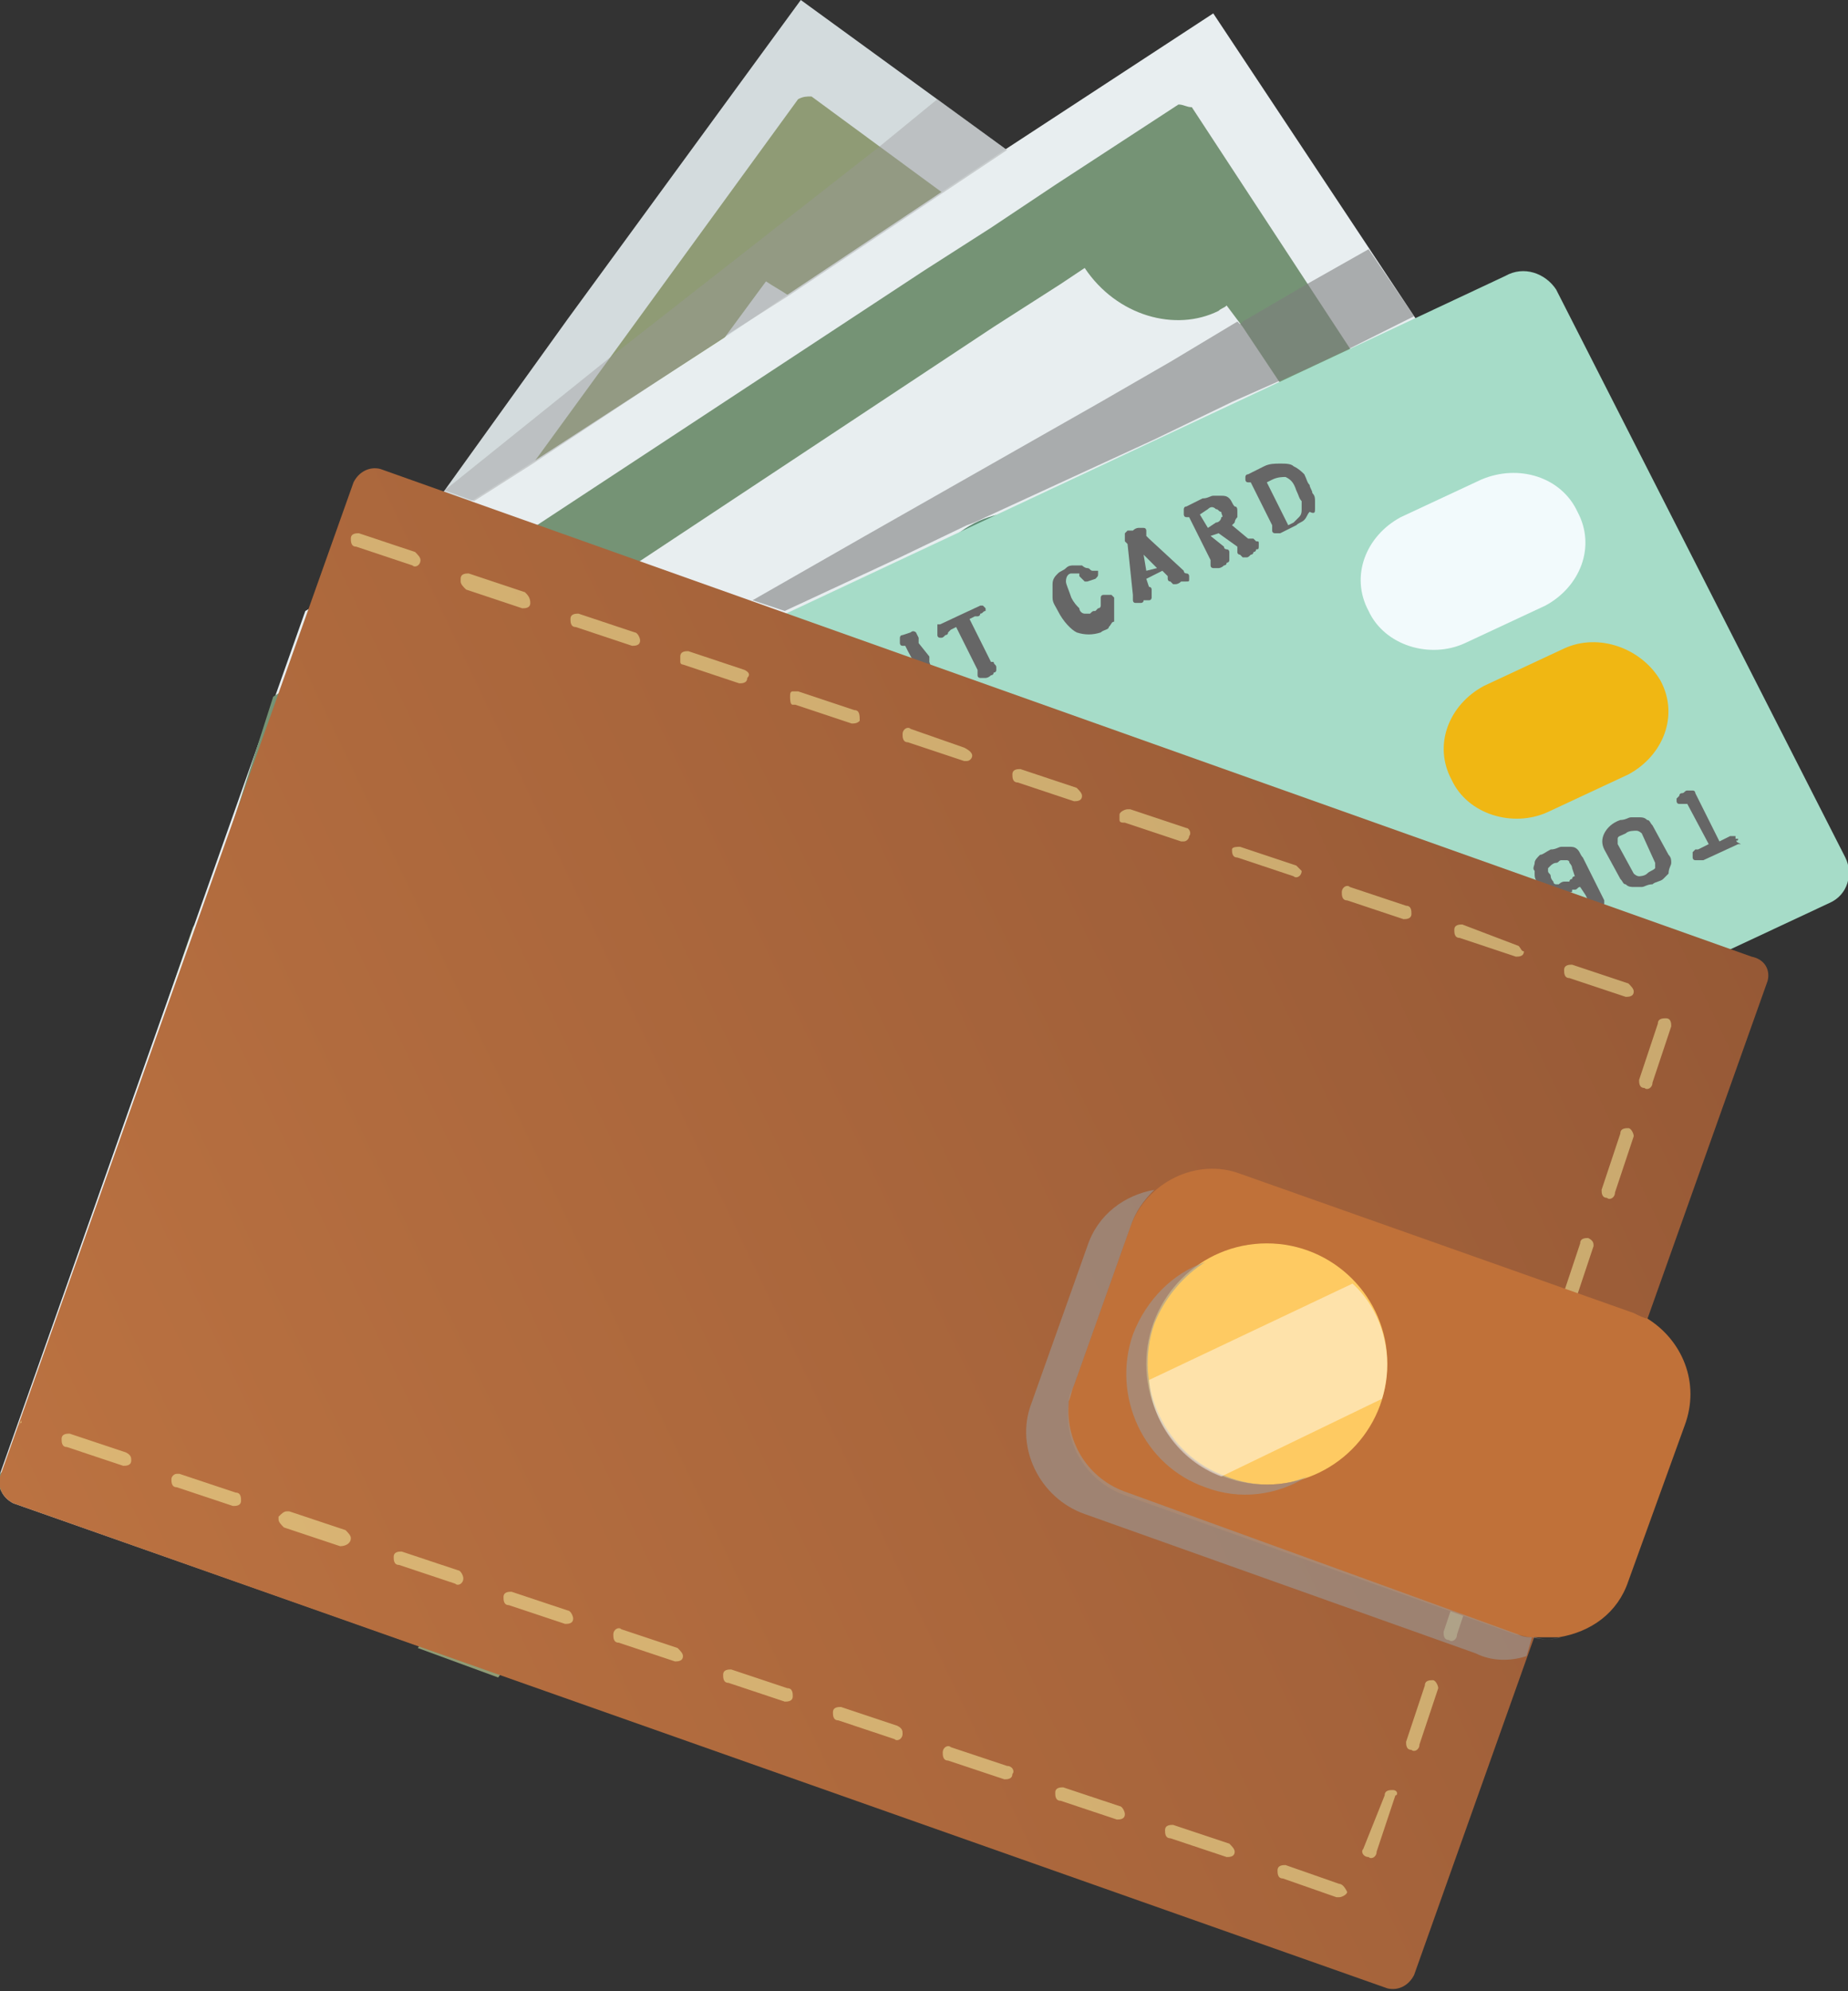 <!-- Generator: Adobe Illustrator 18.1.1, SVG Export Plug-In  -->
<svg version="1.1"
	 xmlns="http://www.w3.org/2000/svg" xmlns:xlink="http://www.w3.org/1999/xlink" xmlns:a="http://ns.adobe.com/AdobeSVGViewerExtensions/3.0/"
	 x="0px" y="0px" width="69px" height="74.3px" viewBox="0 0 69 74.3" enable-background="new 0 0 69 74.3" xml:space="preserve">
<rect x="0" y="0" width="69" height="74.3" fill="#333333" stroke="none"/>
<defs>
</defs>
<g>
	<g>
		<g>
			<path fill="#D3DBDD" d="M53.9,17.5l-0.3,0.4l-0.9,1.2l-0.9,1.2l-1.1,1.5l-5,6.8l-1.3,1.8l-0.1,0.1l-0.2,0.3L44,31.2l-0.1,0.1
				l-3.6,4.9L39.8,37l-0.4,0.6L39,38l0,0l-2.3,3.2l-0.9,1.3l-0.1,0.2l-0.3,0.4l-0.3,0.4l-0.6,0.8l-1,1.4l-0.6,0.8l-2.2,3l-10,13.7
				L0.5,56.1c-0.4-0.2-0.6-0.6-0.5-1l9.7-27.4l0.3-0.4l1.3-1.8l3.3-4.5l0.3-0.4l0.1-0.1l1.6-2.2l4.6-6.4L29.9,0l7.7,5.6l1.8,1.3
				l6.2,4.5l0.9,0.7l2.2,1.6l4.2,3L53.9,17.5z"/>
			<path fill="#608C74" d="M7.6,55.9c-1.8-1.3-2.2-3.7-0.9-5.5c1.3-1.7,3.7-2.1,5.5-0.8c1.8,1.3,2.2,3.7,0.9,5.5
				C11.8,56.8,9.4,57.2,7.6,55.9z"/>
			
				<ellipse transform="matrix(-0.589 0.808 -0.808 -0.589 68.485 12.456)" fill="#608C74" cx="31.1" cy="23.7" rx="3.9" ry="4"/>
			<path fill="#8F9B75" d="M50.4,18.2L46,15l-6.3-4.6L37,8.5l-1.8-1.3l-4.9-3.6c-0.2,0-0.3,0-0.5,0.1l-9.9,13.6L18.6,19l-2.3,3.1
				l-5.2,7.1l-3.9,5.4L3.7,44.8l0.7-1L8,38.9l10.6-14.5l3.1-4.3l2-2.8l3.5-4.9l1.4-1.9c0.3,0.2,0.5,0.3,0.8,0.5
				c1.7,0.8,3.7,0.4,4.7-1.1l0.3,0.3l2.7,1.9l5.9,4.3l0,0l0.1,0.1c-0.8,1.1-0.8,2.5-0.3,3.7c0.3,0.6,0.7,1.2,1.3,1.6
				c0,0,0.1,0.1,0.1,0.1l-3.6,4.9l-0.8,1l-0.6,0.8L39.1,29l-0.3,0.5l-2.4,3.3l-0.5,0.8l-3.7,5.1l-0.7,0.9l-0.6,0.8l-2.9,4l-1,1.4
				l-3.5,4.9l-7.9,10.8l3,1.1l1.6-2.2l0.3-0.5l9.1-12.4l0.5-0.7l0,0l0.7-1l1.2-1.6l0,0l0.4-0.6l0,0l0.6-0.9l0.6-0.8l0.7-1l3.9-5.4
				l0.6-0.8l0.7-0.9l2.4-3.3l0.3-0.4l0.1-0.1l0.6-0.8l1-1.3l6.7-9.2C50.5,18.6,50.4,18.4,50.4,18.2z"/>
			<path fill="#608C74" d="M28.6,40.2c0.1-0.4,0.2-0.8,0.2-1.2c0-0.1,0-0.1,0-0.2c0-0.2,0-0.5,0-0.7l0,0c0-0.5,0-1-0.1-1.6l0,0
				c-0.2-1.2-0.7-2.4-1.4-3.4c-0.1-0.2-0.3-0.4-0.5-0.6c-0.4-0.5-0.9-0.9-1.4-1.3c-0.3-0.2-0.6-0.4-0.9-0.6c0,0-0.1,0-0.1-0.1
				c-0.3-0.2-0.6-0.3-0.9-0.4c0,0,0,0-0.1,0c-0.7-0.3-1.5-0.4-2.2-0.5c-0.2,0-0.5,0-0.7,0c-0.4,0-0.8,0-1.2,0.1
				c-1.6,0.2-3,0.9-4.3,2c-0.4,0.4-0.8,0.8-1.2,1.3c-2.7,3.7-1.9,8.9,1.8,11.6c1.4,1.1,3.1,1.6,4.8,1.6c2.6,0,5.2-1.1,6.8-3.4
				c0,0,0,0,0,0c0.4-0.5,0.7-1.1,1-1.7C28.4,40.9,28.5,40.5,28.6,40.2z M21.7,42.2c-0.5,0-0.9-0.2-1.3-0.4l0.6-1l0.4-0.6
				c0.5,0.3,0.9,0.3,1.3,0.2c0.3-0.1,0.5-0.2,0.7-0.5c0.2-0.3,0.3-0.7,0.2-1.1c0-0.2-0.2-0.4-0.4-0.5c-0.3-0.2-0.8-0.3-1.4-0.1
				c-0.4,0.2-1.1,0.4-2,0.7c-0.7,0.2-1.3,0.4-1.7,0.4c0,0-0.1,0-0.1,0c-0.5,0-0.9-0.2-1.3-0.4c-0.7-0.5-1-1.2-0.9-2.1
				c0-0.1,0-0.2,0.1-0.3c0.1-0.2,0.2-0.5,0.3-0.7l-0.8-0.6l0.8-1.1l0.8,0.6c0.3-0.3,0.6-0.5,0.9-0.7c0.4-0.2,0.7-0.3,1.1-0.3
				c0.4,0,0.8,0.1,1.1,0.3l-0.9,1.6c-0.3-0.2-0.7-0.2-1-0.2c-0.2,0.1-0.4,0.2-0.6,0.5c-0.2,0.3-0.3,0.6-0.2,0.8
				c0.1,0.2,0.2,0.4,0.4,0.6c0.4,0.3,0.9,0.3,1.5,0.2c0.3-0.1,0.6-0.2,1-0.3c0.5-0.2,0.8-0.3,1-0.4c0.3-0.1,0.5-0.1,0.7-0.2
				c0.3-0.1,0.5-0.1,0.8-0.1c0.2,0,0.4,0,0.5,0c0.3,0,0.5,0.1,0.7,0.2c0.1,0,0.1,0.1,0.1,0.1c0.2,0.1,0.4,0.3,0.5,0.5
				c0.2,0.3,0.4,0.7,0.4,1.1c0,0.2,0,0.4,0,0.6l0,0c0,0.3-0.1,0.6-0.2,0.9c-0.1,0.1-0.1,0.3-0.2,0.4l0.8,0.6l-0.1,0.1l-0.7,1
				l-0.8-0.6c-0.3,0.3-0.6,0.5-0.9,0.6C22.6,42.1,22.1,42.2,21.7,42.2z"/>
		</g>
		<g>
			<path fill="#E8EEF0" d="M61.8,25.3l-7,4.6l-1.9,1.2l-4.8,3.2l-0.8,0.5l-5.1,3.4l-0.8,0.5l-5.6,3.7l-0.2,0.1l-0.8,0.5l-0.6,0.4
				L34,43.7l-1,0.7l0,0l0,0l-0.4,0.3l-1.7,1.1l-1.5,1l-5.8,3.8l-10.3,6.8l-0.4,0.2l0,0L10,59.4l-9.5-3.4c-0.4-0.2-0.6-0.6-0.5-1
				l11.4-32.2l0.7-0.4l0,0l2.3-1.5l0.4-0.3l0.1-0.1l2.3-1.5l0.4-0.3l2.2-1.4l7.4-4.8l2.2-1.5l3.6-2.4l2.1-1.4l2.4-1.6l7.8-5.1
				l7.5,11.3l3.9,5.9l2.3,3.5l2.2,3.4L61.8,25.3z"/>
			
				<ellipse transform="matrix(-0.835 0.55 -0.55 -0.835 82.767 21.27)" fill="#608C74" cx="38.2" cy="23" rx="3.9" ry="4"/>
			<path fill="#759375" d="M58.2,24.8L58,24.5l-1-1.5l-2.9-4.4l-0.4-0.6l-0.8-1.2L50.4,13L44.5,4c-0.2,0-0.3-0.1-0.5-0.1l-4.6,3
				L37,8.5l-2.5,1.6l-10.8,7.1l-3.5,2.3l-2.7,1.8l-0.4,0.2l-0.8,0.5l-5,3.3l-1.1,0.7L8.6,31l2.6-1.7l7.3-4.8l5.3-3.5l13.3-8.8
				l2.5-1.6l0.9-0.6c1.2,1.8,3.4,2.4,5,1.6c0.1-0.1,0.2-0.1,0.3-0.2l0.6,0.8l1.4,2.1l3.8,5.7l0.3,0.5l0.2,0.3
				c-0.6,0.4-1,0.9-1.2,1.5c-0.5,1.2-0.4,2.7,0.4,4L46.8,29l-2.2,1.5l-0.1,0.1l-0.4,0.3L43.7,31l-0.2,0.1l-4,2.7l-1,0.6L37.7,35
				l-5.5,3.6l-0.9,0.6l-0.8,0.5l-2.1,1.4l-1.4,0.9l-6.4,4.2L13.4,51l-6.2,4.1l-0.3,0.2l-0.3,0.2L5,56.5c-1.1-1.7-3.2-2.4-4.9-1.6
				L0,55c-0.2,0.4,0.1,0.9,0.5,1l7,2.5l2.9-1.9l0.1-0.1l0.3-0.2l2.5-1.6l0,0l0,0l13.7-9l1.3-0.9l4.2-2.8l0.8-0.5l1-0.7l5-3.3
				l0.6-0.4l0.3-0.2l0,0l0.5-0.4l5.3-3.5l0.4-0.3l0.4-0.3l0.3-0.2l0.6-0.4l2.7-1.8l3.4-2.3c0,0,0,0,0,0l4.2-2.8
				C58.1,25.1,58.2,24.9,58.2,24.8z"/>
			<path fill="#608C74" d="M25.5,31.3c-0.3-0.2-0.6-0.4-0.9-0.6c0,0-0.1,0-0.1-0.1c-0.2,0.1-0.4,0.3-0.6,0.5c0,0,0,0,0,0
				c0,0,0,0,0,0c-0.1,0-0.1,0.1-0.2,0.1c-0.1,0.1-0.1,0.1-0.2,0.2c-0.1,0.1-0.1,0.1-0.2,0.2c-0.1,0-0.1,0.1-0.2,0.2
				c0,0-0.1,0.1-0.1,0.1c0,0,0,0,0,0c0,0,0.1,0,0.1,0c0.1,0,0.2,0,0.2,0c0.5,0,0.9,0,1.1,0c0,0,0,0,0,0c0.6,0,1.1,0.1,1.5,0.3
				c0.2,0.1,0.3,0.1,0.5,0.2c0.2,0.1,0.3,0.2,0.4,0.3C26.5,32.1,26,31.7,25.5,31.3z M20.8,30.3C20.8,30.3,20.8,30.4,20.8,30.3
				c0,0.3,0,0.6,0.2,0.8c0.1,0.2,0.2,0.3,0.4,0.4L20.8,30.3z M25.5,31.3c-0.3-0.2-0.6-0.4-0.9-0.6c0,0-0.1,0-0.1-0.1
				c-0.2,0.1-0.4,0.3-0.6,0.5c0,0,0,0,0,0c0,0,0,0,0,0c-0.1,0-0.1,0.1-0.2,0.1c-0.1,0.1-0.1,0.1-0.2,0.2c-0.1,0.1-0.1,0.1-0.2,0.2
				c-0.1,0-0.1,0.1-0.2,0.2c0,0-0.1,0.1-0.1,0.1c0,0,0,0,0,0c0,0,0.1,0,0.1,0c0.1,0,0.2,0,0.2,0c0.5,0,0.9,0,1.1,0c0,0,0,0,0,0
				c0.6,0,1.1,0.1,1.5,0.3c0.2,0.1,0.3,0.1,0.5,0.2c0.2,0.1,0.3,0.2,0.4,0.3C26.5,32.1,26,31.7,25.5,31.3z M20.8,30.3
				C20.8,30.3,20.8,30.4,20.8,30.3c0,0.3,0,0.6,0.2,0.8c0.1,0.2,0.2,0.3,0.4,0.4L20.8,30.3z M25.5,31.3c-0.3-0.2-0.6-0.4-0.9-0.6
				c0,0-0.1,0-0.1-0.1c-0.2,0.1-0.4,0.3-0.6,0.5c0,0,0,0,0,0c0,0,0,0,0,0c-0.1,0-0.1,0.1-0.2,0.1c-0.1,0.1-0.1,0.1-0.2,0.2
				c-0.1,0.1-0.1,0.1-0.2,0.2c-0.1,0-0.1,0.1-0.2,0.2c0,0-0.1,0.1-0.1,0.1c0,0,0,0,0,0c0,0,0.1,0,0.1,0c0.1,0,0.2,0,0.2,0
				c0.5,0,0.9,0,1.1,0c0,0,0,0,0,0c0.6,0,1.1,0.1,1.5,0.3c0.2,0.1,0.3,0.1,0.5,0.2c0.2,0.1,0.3,0.2,0.4,0.3
				C26.5,32.1,26,31.7,25.5,31.3z M20.8,30.3C20.8,30.3,20.8,30.4,20.8,30.3c0,0.3,0,0.6,0.2,0.8c0.1,0.2,0.2,0.3,0.4,0.4L20.8,30.3
				z M31.5,31.2c-0.1-0.4-0.2-0.7-0.3-1.1c-0.2-0.6-0.5-1.2-0.9-1.8c0,0,0-0.1-0.1-0.1c0,0,0-0.1-0.1-0.1c0,0,0,0,0,0
				c-0.2-0.3-0.4-0.6-0.6-0.8c0,0-0.1-0.1-0.1-0.1c0,0,0,0,0,0c-0.3-0.3-0.5-0.5-0.8-0.8c-0.3-0.2-0.5-0.4-0.8-0.6l0,0
				c-0.4-0.3-0.8-0.5-1.3-0.7c-0.3-0.1-0.6-0.2-0.9-0.3c-0.1,0-0.3-0.1-0.4-0.1l0,0c-2.2-0.5-4.5-0.2-6.5,1.1
				c-2.1,1.4-3.4,3.6-3.7,5.9c-0.2,1.5,0,3.2,0.8,4.6c0.2,0.3,0.3,0.7,0.6,1c0.5,0.7,1.1,1.4,1.7,1.9c0.9,0.7,1.8,1.2,2.8,1.5
				c1.4,0.4,3,0.5,4.5,0.1c0.2-0.1,0.5-0.1,0.7-0.2c0.6-0.2,1.2-0.5,1.8-0.9c0.3-0.2,0.6-0.5,0.9-0.7c0.2-0.1,0.3-0.3,0.5-0.5
				c0.1-0.1,0.1-0.1,0.2-0.2c0.1-0.2,0.3-0.3,0.4-0.5C31.4,36,32,33.5,31.5,31.2z M25.8,37.9L25.3,37c-0.2,0.1-0.4,0.1-0.5,0.2
				c-0.1,0-0.2,0.1-0.3,0.1c-0.1,0-0.1,0-0.2,0c-0.5,0-0.9,0-1.3-0.2c-0.3-0.1-0.6-0.3-0.8-0.6c-0.1-0.1-0.2-0.2-0.2-0.3l1.5-1.1
				c0,0,0.1,0.1,0.1,0.1c0.3,0.3,0.7,0.5,1,0.6c0.3,0,0.6,0,0.8-0.2c0.3-0.2,0.5-0.5,0.6-0.9l0,0c0,0,0,0,0-0.1c0-0.2,0-0.4-0.2-0.6
				c-0.2-0.3-0.5-0.4-0.9-0.5c-0.1,0-0.2,0-0.3,0c-0.4,0-1.1,0-2-0.1c0,0-0.1,0-0.1,0c-0.8,0-1.4-0.1-1.8-0.3
				c-0.5-0.2-0.8-0.5-1.1-0.9c-0.5-0.7-0.5-1.5-0.1-2.3c0-0.1,0.1-0.1,0.1-0.2c0.2-0.3,0.4-0.5,0.6-0.7l-0.5-0.8l0.4-0.3l0.8-0.5
				l0.5,0.8c0.4-0.2,0.7-0.3,1-0.3c0.4-0.1,0.8,0,1.2,0.1c0.3,0.1,0.5,0.2,0.7,0.4c0.1,0.1,0.2,0.2,0.3,0.3l-0.4,0.4l-1,0.9
				c-0.3-0.3-0.5-0.5-0.9-0.5c-0.2,0-0.5,0-0.8,0.2c0,0,0,0-0.1,0.1c-0.2,0.2-0.3,0.4-0.4,0.6l0,0c0,0,0,0.1,0,0.1
				c0,0.2,0,0.5,0.2,0.7c0.1,0.2,0.2,0.3,0.4,0.4c0.1,0.1,0.2,0.1,0.4,0.2c0,0,0.1,0,0.1,0c0.1,0,0.3,0.1,0.4,0.1c0.2,0,0.4,0,0.7,0
				c0,0,0,0,0,0c0,0,0.1,0,0.1,0c0.1,0,0.2,0,0.2,0c0.5,0,0.9,0,1.1,0c0,0,0,0,0,0c0.6,0,1.1,0.1,1.5,0.3c0.2,0.1,0.3,0.1,0.5,0.2
				c0.2,0.1,0.3,0.2,0.4,0.3c0.1,0.1,0.2,0.2,0.3,0.3c0.1,0.1,0.1,0.2,0.2,0.3c0.2,0.5,0.3,1,0.2,1.5c0,0.1-0.1,0.3-0.1,0.4
				c-0.1,0.3-0.3,0.6-0.5,0.8c0,0,0,0-0.1,0.1c-0.1,0.1-0.2,0.2-0.4,0.3l0.5,0.8L25.8,37.9z M20.8,30.3
				C20.8,30.3,20.8,30.4,20.8,30.3c0,0.3,0,0.6,0.2,0.8c0.1,0.2,0.2,0.3,0.4,0.4L20.8,30.3z M25.5,31.3c-0.3-0.2-0.6-0.4-0.9-0.6
				c0,0-0.1,0-0.1-0.1c-0.2,0.1-0.4,0.3-0.6,0.5c0,0,0,0,0,0c0,0,0,0,0,0c-0.1,0-0.1,0.1-0.2,0.1c-0.1,0.1-0.1,0.1-0.2,0.2
				c-0.1,0.1-0.1,0.1-0.2,0.2c-0.1,0-0.1,0.1-0.2,0.2c0,0-0.1,0.1-0.1,0.1c0,0,0,0,0,0c0,0,0.1,0,0.1,0c0.1,0,0.2,0,0.2,0
				c0.5,0,0.9,0,1.1,0c0,0,0,0,0,0c0.6,0,1.1,0.1,1.5,0.3c0.2,0.1,0.3,0.1,0.5,0.2c0.2,0.1,0.3,0.2,0.4,0.3
				C26.5,32.1,26,31.7,25.5,31.3z M20.8,30.3C20.8,30.3,20.8,30.4,20.8,30.3c0,0.3,0,0.6,0.2,0.8c0.1,0.2,0.2,0.3,0.4,0.4L20.8,30.3
				z M25.5,31.3c-0.3-0.2-0.6-0.4-0.9-0.6c0,0-0.1,0-0.1-0.1c-0.2,0.1-0.4,0.3-0.6,0.5c0,0,0,0,0,0c0,0,0,0,0,0
				c-0.1,0-0.1,0.1-0.2,0.1c-0.1,0.1-0.1,0.1-0.2,0.2c-0.1,0.1-0.1,0.1-0.2,0.2c-0.1,0-0.1,0.1-0.2,0.2c0,0-0.1,0.1-0.1,0.1
				c0,0,0,0,0,0c0,0,0.1,0,0.1,0c0.1,0,0.2,0,0.2,0c0.5,0,0.9,0,1.1,0c0,0,0,0,0,0c0.6,0,1.1,0.1,1.5,0.3c0.2,0.1,0.3,0.1,0.5,0.2
				c0.2,0.1,0.3,0.2,0.4,0.3C26.5,32.1,26,31.7,25.5,31.3z M20.8,30.3C20.8,30.3,20.8,30.4,20.8,30.3c0,0.3,0,0.6,0.2,0.8
				c0.1,0.2,0.2,0.3,0.4,0.4L20.8,30.3z M25.5,31.3c-0.3-0.2-0.6-0.4-0.9-0.6c0,0-0.1,0-0.1-0.1c-0.2,0.1-0.4,0.3-0.6,0.5
				c0,0,0,0,0,0c0,0,0,0,0,0c-0.1,0-0.1,0.1-0.2,0.1c-0.1,0.1-0.1,0.1-0.2,0.2c-0.1,0.1-0.1,0.1-0.2,0.2c-0.1,0-0.1,0.1-0.2,0.2
				c0,0-0.1,0.1-0.1,0.1c0,0,0,0,0,0c0,0,0.1,0,0.1,0c0.1,0,0.2,0,0.2,0c0.5,0,0.9,0,1.1,0c0,0,0,0,0,0c0.6,0,1.1,0.1,1.5,0.3
				c0.2,0.1,0.3,0.1,0.5,0.2c0.2,0.1,0.3,0.2,0.4,0.3C26.5,32.1,26,31.7,25.5,31.3z M20.8,30.3C20.8,30.3,20.8,30.4,20.8,30.3
				c0,0.3,0,0.6,0.2,0.8c0.1,0.2,0.2,0.3,0.4,0.4L20.8,30.3z M25.5,31.3c-0.3-0.2-0.6-0.4-0.9-0.6c0,0-0.1,0-0.1-0.1
				c-0.2,0.1-0.4,0.3-0.6,0.5c0,0,0,0,0,0c0,0,0,0,0,0c-0.1,0-0.1,0.1-0.2,0.1c-0.1,0.1-0.1,0.1-0.2,0.2c-0.1,0.1-0.1,0.1-0.2,0.2
				c-0.1,0-0.1,0.1-0.2,0.2c0,0-0.1,0.1-0.1,0.1c0,0,0,0,0,0c0,0,0.1,0,0.1,0c0.1,0,0.2,0,0.2,0c0.5,0,0.9,0,1.1,0c0,0,0,0,0,0
				c0.6,0,1.1,0.1,1.5,0.3c0.2,0.1,0.3,0.1,0.5,0.2c0.2,0.1,0.3,0.2,0.4,0.3C26.5,32.1,26,31.7,25.5,31.3z"/>
		</g>
		<g>
			<path fill="#A6DCC8" d="M58.1,10.8l10.8,21.2c0.3,0.6,0.1,1.4-0.6,1.7L32.6,50.4c-0.7,0.3-1.5,0-1.8-0.6L20,28.7
				c-0.3-0.6-0.1-1.4,0.6-1.7l35.6-16.7C56.9,9.9,57.7,10.2,58.1,10.8z"/>
			<g opacity="0.47">
				<g>
					<path fill="#209BBB" d="M49.5,36.8L49.5,36.8c-0.1-0.3-0.2-0.5-0.4-0.8c-0.3-0.6-0.6-1.2-1-1.7c-0.4-0.6-0.8-1.2-1.3-1.7
						c-0.1-0.1-0.2-0.2-0.3-0.3c0,0-0.1-0.1-0.1-0.1c-0.1-0.2-0.3-0.3-0.5-0.5c-0.5-0.5-0.9-0.9-1.4-1.3c0,0,0,0,0,0
						c-0.6-0.4-1.1-0.8-1.7-1.2c-0.9-0.5-1.8-1-2.8-1.4c-1.2-0.5-2.6-0.8-3.9-1c-0.2,0-0.3,0-0.4-0.1c-0.7-0.1-1.4-0.1-2.1-0.1
						c0,0,0,0-0.1,0c-0.4,0-0.9,0-1.3,0.1c0,0,0,0,0,0c-0.2,0-0.3,0-0.5,0.1c-0.4,0.1-0.9,0.1-1.3,0.2c-0.1,0-0.2,0-0.3,0.1
						c-0.1,0-0.2,0-0.3,0.1c0,0-0.1,0-0.1,0c-0.1,0-0.2,0.1-0.3,0.1c-0.4,0.1-0.7,0.2-1.1,0.3l0,0c-0.5,0.2-1.1,0.4-1.6,0.6
						c-0.7,0.3-1.4,0.7-2,1.1c-0.2,0.1-0.3,0.2-0.5,0.3c-0.2,0.1-0.4,0.3-0.6,0.5c-0.2,0.2-0.4,0.3-0.7,0.5c-0.1,0-0.1,0.1-0.2,0.1
						c-0.3,0.3-0.6,0.5-0.9,0.8c-0.1,0.1-0.1,0.1-0.2,0.2l0.1,0.2l0,0l0.4,0.7c0.2-0.2,0.3-0.4,0.5-0.5c0.1-0.1,0.3-0.3,0.4-0.4
						c0,0,0.1-0.1,0.1-0.1c0.1-0.1,0.1-0.1,0.2-0.2c0.1-0.1,0.1-0.1,0.2-0.2c0.1-0.1,0.1-0.1,0.2-0.2c0.1-0.1,0.1-0.1,0.2-0.1
						c0,0,0,0,0,0c0,0,0,0,0,0c0.2-0.2,0.4-0.3,0.6-0.5c0.1-0.1,0.2-0.1,0.2-0.2c0.1-0.1,0.3-0.2,0.4-0.3c0,0,0.1,0,0.1-0.1
						c0.1-0.1,0.2-0.1,0.3-0.2c0.1-0.1,0.2-0.1,0.3-0.2c0.2-0.1,0.3-0.2,0.5-0.3c0.2-0.1,0.3-0.2,0.5-0.3c0.1,0,0.2-0.1,0.3-0.1
						c0.2-0.1,0.3-0.1,0.5-0.2c0.2-0.1,0.4-0.2,0.6-0.2c0,0,0.1,0,0.1,0c0.2-0.1,0.3-0.1,0.5-0.2c0.3-0.1,0.6-0.2,0.9-0.3
						c0.2-0.1,0.4-0.1,0.6-0.1c0.3-0.1,0.7-0.1,1-0.2c0.6-0.1,1.2-0.2,1.8-0.2c0,0,0,0,0,0c0.2,0,0.3,0,0.5,0c0.1,0,0.2,0,0.3,0
						c0.1,0,0.1,0,0.2,0c0.3,0,0.7,0,1,0c0,0,0,0,0,0c0.2,0,0.3,0,0.5,0c0.1,0,0.1,0,0.2,0c0.1,0,0.2,0,0.3,0
						c1.2,0.2,2.3,0.4,3.4,0.8c1,0.4,1.9,0.8,2.8,1.3c0.2,0.1,0.3,0.2,0.5,0.3c0.3,0.2,0.7,0.5,1,0.7c0.1,0.1,0.2,0.1,0.3,0.2
						c0.1,0.1,0.1,0.1,0.2,0.2c0.5,0.4,0.9,0.8,1.3,1.2c0.1,0.1,0.2,0.2,0.3,0.3c0.1,0.1,0.1,0.2,0.2,0.2c0,0,0.1,0.1,0.1,0.1
						c0.4,0.5,0.8,1,1.2,1.6c0.3,0.5,0.6,1,0.9,1.6c0.1,0.1,0.1,0.2,0.2,0.4c0.8,1.8,1.3,3.6,1.3,5.6l1-0.4
						C50.6,40.2,50.2,38.4,49.5,36.8z"/>
				</g>
				<g>
					<path fill="#209BBB" d="M36,28.5c0-0.2,0-0.3,0-0.5c0,0,0,0,0-0.1c0-0.2,0-0.3,0-0.5l0-0.4l0,0l-0.4,0
						c-0.7-0.1-1.4-0.1-2.1-0.1c0,0,0,0-0.1,0c-0.4,0-0.9,0-1.3,0.1c0,0,0,0,0,0c-0.2,0-0.3,0-0.5,0.1c-0.4,0.1-0.9,0.1-1.3,0.2
						c-0.1,0-0.2,0-0.3,0.1c-0.1,0-0.2,0-0.3,0.1c0,0-0.1,0-0.1,0c-0.1,0-0.2,0.1-0.3,0.1c-0.4,0.1-0.7,0.2-1.1,0.3l0,0
						c-0.5,0.2-1.1,0.4-1.6,0.6c-0.7,0.3-1.4,0.7-2,1.1c-0.2,0.1-0.3,0.2-0.5,0.3c-0.2,0.1-0.4,0.3-0.6,0.5
						c-0.2,0.2-0.4,0.3-0.7,0.5c-0.1,0-0.1,0.1-0.2,0.1c-0.3,0.3-0.6,0.5-0.9,0.8c-0.1,0.1-0.1,0.1-0.2,0.2l0.1,0.2l0,0l0.4,0.7
						c0.2-0.2,0.3-0.4,0.5-0.5c0.1-0.1,0.3-0.3,0.4-0.4c0,0,0.1-0.1,0.1-0.1c0.1-0.1,0.1-0.1,0.2-0.2c0.1-0.1,0.1-0.1,0.2-0.2
						c0.1-0.1,0.1-0.1,0.2-0.2c0.1-0.1,0.1-0.1,0.2-0.1l0,0c0,0,0,0,0,0c0,0,0,0,0,0c0.2-0.2,0.4-0.3,0.6-0.5
						c0.1-0.1,0.2-0.1,0.2-0.2c0.1-0.1,0.3-0.2,0.4-0.3c0,0,0.1,0,0.1-0.1c0.1-0.1,0.2-0.1,0.3-0.2c0.1,0,0.2-0.1,0.3-0.1
						c0.2-0.1,0.3-0.2,0.5-0.3c0.2-0.1,0.4-0.2,0.5-0.3c0.1,0,0.2-0.1,0.3-0.1c0.2-0.1,0.3-0.1,0.5-0.2c0.2-0.1,0.4-0.2,0.6-0.2
						c0.2-0.1,0.4-0.1,0.6-0.2c0.3-0.1,0.6-0.2,0.9-0.3c0.2-0.1,0.4-0.1,0.6-0.1c0.3-0.1,0.6-0.1,0.9-0.2c0,0,0,0,0,0
						c0,0,0.1,0,0.1,0c0,0,0,0,0,0c0,0,0.1,0,0.1,0c0.2,0,0.4-0.1,0.6-0.1c0,0,0,0,0,0c0.3,0,0.6-0.1,0.9-0.1c0,0,0,0,0,0
						c0.2,0,0.3,0,0.5,0c0.1,0,0.2,0,0.3,0c0.1,0,0.1,0,0.2,0c0.3,0,0.7,0,1,0c0,0,0,0,0,0c0,0.1,0,0.3,0,0.4
						c-0.1,1.1-0.3,2.3-0.7,3.4c-0.1,0.3-0.2,0.6-0.3,0.9c-0.9,2.1-2.2,4-4,5.6c-0.1,0.1-0.2,0.2-0.4,0.3c0,0-0.1,0.1-0.1,0.1
						c-0.1,0.1-0.2,0.1-0.2,0.2c-0.1,0.1-0.3,0.2-0.4,0.3c-0.9,0.6-1.8,1.2-2.8,1.6l0.1,0.1l0.4,0.7c0.7-0.3,1.4-0.7,2.1-1.2
						c0.5-0.3,0.9-0.6,1.3-0.9c0.1-0.1,0.3-0.2,0.4-0.3c0.1-0.1,0.2-0.2,0.4-0.3c1.8-1.6,3.2-3.6,4.2-5.8c0.1-0.3,0.2-0.6,0.3-0.9
						C35.6,30.9,35.9,29.7,36,28.5z"/>
				</g>
				<g>
					<path fill="#209BBB" d="M45.2,42.8c-0.3,0.1-0.7,0.1-1,0.2c-2.4,0.6-4.7,1.6-6.7,3.2c-0.1,0.1-0.2,0.2-0.4,0.3
						c-0.1,0.1-0.2,0.2-0.4,0.3c-1,0.9-1.8,1.8-2.5,2.9l0,0l1.9-0.9c0.4-0.4,0.8-0.8,1.2-1.2c0.1-0.1,0.2-0.2,0.4-0.3
						c0.1-0.1,0.2-0.2,0.4-0.3c1.6-1.3,3.5-2.2,5.4-2.8c0.3-0.1,0.7-0.2,1-0.3c0.3-0.1,0.6-0.1,1-0.2c0.1,0,0.1,0,0.2,0
						c0.5-0.1,1.1-0.1,1.6-0.2l2-0.9C47.9,42.5,46.5,42.6,45.2,42.8z"/>
				</g>
				<g>
					<polygon fill="#209BBB" points="46.5,33 46.2,33.3 41.4,37.3 40.6,37.9 34.6,43 33.9,43.6 29.5,47.2 29.1,46.3 33.2,42.9 
						34,42.3 40,37.2 40.7,36.6 45.5,32.6 45.9,32.3 					"/>
				</g>
				<g>
					<polygon fill="#209BBB" points="38.2,46.9 38.8,47.6 37.8,48 37.4,47.5 36.8,46.8 33.9,43.6 33.2,42.9 30,39.3 29.3,38.6 
						23.1,31.8 23.1,31.8 22.8,31.4 23.5,30.8 23.9,31.1 23.9,31.1 23.9,31.1 30,38 30.7,38.7 34,42.3 34.6,43 37.5,46.2 					"/>
				</g>
				<g>
					<path fill="#209BBB" d="M45.6,43.7C45.6,43.7,45.6,43.7,45.6,43.7c-0.1-0.3-0.3-0.6-0.4-0.9c-0.8-1.5-1.8-3.1-3-4.6
						c-0.3-0.3-0.5-0.6-0.8-1c-0.1-0.1-0.2-0.2-0.3-0.4c-0.1-0.1-0.2-0.2-0.3-0.3l-0.1-0.1c-0.1-0.1-0.3-0.3-0.4-0.4
						c-0.5-0.5-1-1-1.5-1.5c-0.1-0.1-0.2-0.2-0.3-0.3c-0.7-0.6-1.4-1.1-2.1-1.6c-0.4-0.3-0.8-0.6-1.2-0.8c-0.3-0.2-0.6-0.3-0.9-0.5
						c-1-0.6-2.1-1.1-3.1-1.4c-1.2-0.4-2.3-0.7-3.4-0.7c-0.2,0-0.5,0-0.7,0c-0.1,0-0.2,0-0.3,0c0,0,0,0,0,0c-0.7,0-1.4,0.1-2,0.4
						c-0.1,0-0.1,0-0.2,0.1c-0.1,0-0.2,0.1-0.3,0.1c-0.2,0.1-0.5,0.2-0.7,0.3c-0.2,0.1-0.5,0.3-0.7,0.5c-0.1,0-0.1,0.1-0.2,0.1
						c-0.3,0.2-0.5,0.5-0.7,0.8c-0.1,0.1-0.1,0.2-0.2,0.3l0,0l0.4,0.7l0.2,0.3c0.2-0.5,0.5-0.9,0.8-1.2c0,0,0,0,0.1-0.1
						c0.1-0.1,0.1-0.1,0.2-0.2c0.1-0.1,0.1-0.1,0.2-0.2c0.1-0.1,0.1-0.1,0.2-0.2c0.1,0,0.1-0.1,0.2-0.1c0.2-0.2,0.5-0.3,0.8-0.4
						c0.1,0,0.2-0.1,0.3-0.1c0,0,0,0,0.1,0c0.3-0.1,0.7-0.2,1.1-0.3c1.6-0.3,3.5,0.1,5.5,0.8c0.8,0.3,1.7,0.7,2.5,1.2
						c0.3,0.2,0.6,0.3,0.8,0.5c0.3,0.2,0.7,0.4,1,0.7c0.6,0.4,1.2,0.9,1.8,1.4c0.2,0.2,0.4,0.3,0.6,0.5c0.5,0.5,1,1,1.5,1.5
						c0.1,0.1,0.1,0.1,0.2,0.2l0,0c0.1,0.1,0.2,0.2,0.3,0.3c0.1,0.1,0.2,0.2,0.3,0.4c0.3,0.3,0.5,0.6,0.7,0.9
						c1.1,1.4,2.1,2.8,2.8,4.2c0.1,0.2,0.3,0.5,0.4,0.7c0,0,0,0.1,0.1,0.1c0.1,0.3,0.2,0.5,0.3,0.8l0.9-0.4
						C45.7,44.1,45.7,43.9,45.6,43.7z"/>
				</g>
			</g>
			<g>
				<path fill="#666666" d="M34.3,45.7C34.3,45.7,34.3,45.6,34.3,45.7l-0.1,0c0,0,0,0,0,0c0,0,0,0,0-0.1c0,0,0,0-0.1,0
					c0,0,0,0-0.1,0l-0.4,0.2l0-0.1l-0.6-1.2l0,0l-0.2-0.5c0,0,0-0.1-0.1-0.1c0,0-0.1,0-0.1,0l-0.1,0c-0.1,0-0.1,0.1-0.2,0.1
					c-0.1,0-0.1,0.1-0.1,0.1c0,0,0,0,0,0l0,0c0,0,0,0,0,0c0,0,0,0.1,0,0.1c0,0,0,0.1,0.1,0.1c0,0,0.1,0,0.1,0c0,0,0.1,0,0.1,0
					c0,0,0.1,0,0.1,0l0.1,0.3l0,0.1l0.6,1.2l-0.4,0.2c0,0,0,0-0.1,0c0,0,0,0,0,0.1c0,0,0,0.1,0,0.1c0,0,0,0.1,0,0.1
					c0,0,0,0.1,0.1,0.1c0,0,0.1,0,0.1,0c0,0,0.1,0,0.1,0c0,0,0.1,0,0.1,0l0,0l1.3-0.6c0,0,0,0,0.1,0C34.2,45.8,34.2,45.8,34.3,45.7
					C34.3,45.7,34.3,45.7,34.3,45.7z"/>
				<path fill="#666666" d="M36.7,44.5C36.7,44.5,36.7,44.5,36.7,44.5c0-0.1-0.1-0.2-0.1-0.2c0,0-0.1,0-0.1,0c0,0-0.1,0-0.1,0
					c0,0-0.1,0-0.1,0L36,44.5l-0.8,0.4l-0.1-0.2c0-0.1-0.1-0.2-0.1-0.2c0-0.1,0-0.1,0-0.2c0,0,0.1-0.1,0.2-0.1
					c0.1,0,0.2-0.1,0.3-0.2c0,0,0,0,0,0c0.1-0.1,0.2-0.1,0.3-0.2c0.1-0.1,0.1-0.1,0.2-0.2c0-0.1,0-0.2,0-0.3c0-0.1-0.1-0.2-0.1-0.3
					l0,0c-0.1-0.1-0.1-0.2-0.2-0.3c0,0-0.1,0-0.1-0.1c0,0-0.1,0-0.1,0c0,0,0,0-0.1,0c-0.1,0-0.2,0-0.3,0c-0.1,0-0.1,0-0.2,0.1l0,0
					c-0.1,0-0.1,0.1-0.2,0.1c-0.1,0-0.1,0.1-0.2,0.1c0,0-0.1,0-0.1,0.1c-0.1,0.1-0.2,0.1-0.2,0.2c-0.1,0.1-0.1,0.1-0.1,0.2
					c0,0.1,0,0.1,0,0.2l0,0c0,0.1,0.1,0.1,0.1,0.1c0,0,0,0,0,0c0.1,0,0.1,0,0.2,0l0,0c0,0,0.1-0.1,0.1-0.1c0,0,0.1-0.1,0.1-0.1
					c0,0,0.1-0.1,0.1-0.1c0,0,0.1-0.1,0.1-0.1c0,0,0,0,0.1,0c0.1,0,0.2-0.1,0.3-0.1c0.1,0,0.1,0,0.2,0c0,0,0,0,0.1,0c0,0,0,0,0.1,0
					c0,0,0.1,0.1,0.1,0.1l0,0c0,0.1,0,0.1,0.1,0.1c0,0,0,0.1,0,0.1c0,0,0,0.1-0.1,0.1c0,0-0.1,0.1-0.1,0.1l-0.1,0L35,43.8
					c-0.1,0.1-0.2,0.1-0.3,0.2c-0.1,0.1-0.1,0.1-0.2,0.2c0,0,0,0,0,0.1c0,0.1,0,0.1,0,0.2c0,0.1,0,0.2,0.1,0.3l0.2,0.5
					c0,0.1,0.1,0.1,0.1,0.1c0.1,0,0.1,0,0.2,0l0.2-0.1l0.9-0.4l0.3-0.1c0,0,0.1,0,0.1-0.1C36.7,44.7,36.7,44.6,36.7,44.5
					C36.7,44.6,36.7,44.6,36.7,44.5z"/>
				<path fill="#666666" d="M39.1,43.1c0-0.1-0.1-0.2-0.1-0.4c0-0.1-0.1-0.1-0.1-0.2c0-0.1-0.1-0.1-0.1-0.1c0,0-0.1-0.1-0.1-0.1
					c0,0-0.1,0-0.1,0c0,0,0-0.1,0-0.1c0,0,0-0.1,0-0.1c0,0,0-0.1,0-0.1c0-0.1,0-0.1-0.1-0.2c-0.1-0.1-0.1-0.2-0.2-0.3
					c-0.1-0.1-0.2-0.1-0.3-0.1c-0.1,0-0.2,0-0.3,0c-0.1,0-0.3,0.1-0.4,0.2c-0.1,0.1-0.3,0.1-0.3,0.2c-0.1,0.1-0.2,0.1-0.2,0.2
					c0,0.1-0.1,0.1-0.1,0.2c0,0.1,0,0.1,0,0.2l0,0c0,0,0.1,0.1,0.1,0.1c0.1,0,0.1,0,0.2,0l0,0c0,0,0,0,0.1,0c0,0,0,0,0,0
					c0,0,0,0,0,0c0,0,0,0,0-0.1c0,0,0.1-0.1,0.1-0.1c0.1,0,0.1-0.1,0.2-0.1l0,0c0.1,0,0.2-0.1,0.2-0.1c0.1,0,0.1,0,0.2,0
					c0,0,0.1,0,0.1,0.1c0,0,0.1,0.1,0.1,0.1c0,0.1,0,0.1,0.1,0.1c0,0,0,0.1,0,0.1c0,0,0,0.1,0,0.1c0,0-0.1,0-0.1,0.1l-0.5,0.2
					c-0.1,0-0.1,0.1-0.1,0.1c0,0.1,0,0.1,0,0.2c0,0,0,0.1,0.1,0.1c0,0,0,0,0.1,0c0,0,0.1,0,0.1,0c0,0,0.1,0,0.1,0l0.5-0.2
					c0.1,0,0.1,0,0.2,0c0,0,0.1,0.1,0.2,0.2c0,0.1,0,0.1,0.1,0.2c0,0,0,0.1,0,0.1c0,0-0.1,0.1-0.1,0.1c-0.1,0-0.1,0.1-0.2,0.1l0,0
					c-0.1,0-0.1,0.1-0.2,0.1c0,0-0.1,0-0.1,0c0,0-0.1,0-0.1,0c0,0,0,0-0.1,0c0,0,0,0,0,0c0,0,0,0,0,0c0,0,0,0-0.1,0c0,0,0,0-0.1,0
					l0,0c0,0-0.1,0.1-0.1,0.1c0,0.1,0,0.1,0,0.2l0,0c0,0.1,0.1,0.1,0.1,0.1c0,0,0.1,0,0.2,0c0.1,0,0.1,0,0.2,0c0.1,0,0.1,0,0.2-0.1
					c0.1,0,0.1,0,0.2-0.1c0.1,0,0.1-0.1,0.2-0.1l0,0c0.2-0.1,0.3-0.2,0.5-0.3c0.1-0.1,0.2-0.2,0.2-0.3
					C39.1,43.3,39.1,43.2,39.1,43.1z"/>
				<path fill="#666666" d="M41.6,42.3C41.6,42.2,41.6,42.2,41.6,42.3l-0.4-0.8l0.1,0c0.1,0,0.1-0.1,0.1-0.1c0,0,0-0.1,0-0.2
					c0-0.1-0.1-0.1-0.1-0.1c-0.1,0-0.1,0-0.2,0l0,0l-0.1,0l-0.4-0.8c0,0-0.1-0.1-0.1-0.1c-0.1,0-0.1,0-0.2,0c-0.1,0-0.1,0.1-0.1,0.1
					c0,0.1,0,0.1,0,0.2l0.4,0.8l-0.6,0.3l-0.4-0.8c0-0.1-0.1-0.1-0.1-0.1c-0.1,0-0.1,0-0.2,0c0,0-0.1,0-0.1,0.1c0,0,0,0.1,0,0.1
					c0,0,0,0.1,0,0.1c0,0,0,0.1,0,0.1l0.5,1c0,0,0,0.1,0.1,0.1c0,0,0.1,0,0.1,0l0.9-0.4l0.4,0.8c0,0,0,0,0,0.1c0,0,0,0,0.1,0
					c0,0,0.1,0,0.1,0c0,0,0.1,0,0.1,0c0,0,0.1,0,0.1-0.1C41.5,42.4,41.5,42.4,41.6,42.3C41.6,42.3,41.6,42.3,41.6,42.3z"/>
				<path fill="#666666" d="M45.9,40c0-0.1-0.1-0.2-0.1-0.3c-0.1-0.1-0.1-0.2-0.2-0.3c-0.1-0.1-0.1-0.1-0.2-0.1c-0.1,0-0.2,0-0.3,0
					c-0.1,0-0.2,0.1-0.3,0.1l-0.6,0.3L43.8,39l0.9-0.4c0,0,0.1,0,0.1-0.1c0,0,0.1,0,0.1-0.1c0,0,0,0,0-0.1c0,0,0-0.1,0-0.1l0,0
					c0,0,0-0.1-0.1-0.1c0,0-0.1,0-0.1,0c0,0-0.1,0-0.1,0c0,0-0.1,0-0.1,0c0,0,0,0-0.1,0l-0.2,0.1c-0.1,0-0.2,0.1-0.2,0.1
					c-0.1,0-0.2,0.1-0.2,0.1c-0.1,0-0.1,0.1-0.2,0.1c-0.1,0-0.1,0.1-0.1,0.1c-0.1,0-0.2,0.1-0.2,0.1c0,0.1,0,0.1,0,0.2l0.4,0.8
					c0,0.1,0.1,0.1,0.1,0.1c0,0,0.1,0.1,0.1,0.1c0,0,0.1,0,0.1,0c0,0,0.1,0,0.2-0.1l0.8-0.4c0.1,0,0.1,0,0.2,0c0,0,0.1,0.1,0.2,0.2
					c0,0.1,0,0.1,0.1,0.2c0,0,0,0.1,0,0.1c0,0-0.1,0.1-0.1,0.1c0,0-0.1,0.1-0.2,0.1c-0.1,0-0.2,0.1-0.2,0.1c-0.1,0-0.1,0-0.1,0
					c0,0-0.1,0-0.1,0c0,0,0,0-0.1,0c0,0,0,0-0.1,0c0,0-0.1,0-0.1,0l0,0c0,0-0.1,0.1-0.1,0.1c0,0.1,0,0.1,0,0.2l0,0
					c0,0.1,0.1,0.1,0.2,0.1c0.1,0,0.2,0,0.2,0c0.1,0,0.2,0,0.3-0.1c0.1,0,0.2-0.1,0.2-0.1l0.1,0c0.2-0.1,0.3-0.2,0.4-0.3
					c0.1-0.1,0.2-0.2,0.2-0.2C45.9,40.1,45.9,40.1,45.9,40z"/>
				<path fill="#666666" d="M48.4,38.7c0-0.1-0.1-0.2-0.1-0.3c-0.1-0.1-0.1-0.2-0.2-0.3C48,38,47.9,38,47.8,37.9c-0.1,0-0.2,0-0.3,0
					c-0.1,0-0.3,0.1-0.4,0.1c-0.1,0-0.1,0.1-0.2,0.1c-0.1,0-0.2,0.1-0.3,0.2l-0.4-0.7c0-0.1-0.1-0.1-0.1-0.1c-0.1,0-0.1,0-0.2,0
					c0,0-0.1,0-0.1,0.1c0,0,0,0.1-0.1,0.1c0,0,0,0.1,0,0.1c0,0,0,0.1,0,0.1l0.8,1.5c0.1,0.1,0.1,0.2,0.2,0.3
					c0.1,0.1,0.2,0.1,0.3,0.1c0.1,0,0.2,0,0.3,0c0.1,0,0.2-0.1,0.4-0.1c0.2-0.1,0.3-0.2,0.4-0.2c0.1-0.1,0.2-0.2,0.2-0.3
					C48.4,38.9,48.4,38.8,48.4,38.7z M47.8,39c-0.1,0-0.1,0.1-0.2,0.1c-0.1,0-0.2,0.1-0.2,0.1c-0.1,0-0.1,0-0.2,0c0,0-0.1,0-0.1-0.1
					c0,0-0.1-0.1-0.1-0.2l-0.2-0.3c0,0,0.1,0,0.1,0c0,0,0,0,0.1,0c0,0,0.1,0,0.1-0.1c0,0,0.1,0,0.2-0.1c0.1,0,0.2-0.1,0.2-0.1
					c0.1,0,0.1,0,0.2,0c0,0,0.1,0,0.1,0.1c0,0,0.1,0.1,0.1,0.2c0,0.1,0.1,0.1,0.1,0.2c0,0.1,0,0.1,0,0.1C47.8,39,47.8,39,47.8,39z"
					/>
				<path fill="#666666" d="M50.6,37.9l-0.9-1.8c0-0.1-0.1-0.1-0.1-0.1c0,0-0.1-0.1-0.1-0.1c0,0-0.1,0-0.1,0c-0.1,0-0.1,0-0.2,0.1
					l0,0l-0.9,0.4L48,36.6c-0.1,0-0.1,0.1-0.1,0.1c0,0.1,0,0.1,0,0.2c0,0.1,0.1,0.1,0.1,0.1c0.1,0,0.1,0,0.2,0l0.3-0.1l0.9-0.4
					l0.2,0.4l0,0l0.7,1.3c0,0.1,0.1,0.1,0.1,0.1c0.1,0,0.1,0,0.2,0c0.1,0,0.1-0.1,0.1-0.1C50.6,38,50.6,38,50.6,37.9z"/>
				<path fill="#666666" d="M53.1,36.6c0-0.1-0.1-0.2-0.1-0.3c-0.1-0.1-0.1-0.2-0.2-0.3c-0.1-0.1-0.1-0.1-0.2-0.1
					c-0.1,0-0.2,0-0.3,0c-0.1,0-0.2,0.1-0.3,0.1l-0.6,0.3L51,35.6l0.9-0.4c0,0,0.1,0,0.1,0c0,0,0.1,0,0.1-0.1c0,0,0,0,0-0.1
					c0,0,0-0.1,0-0.1l0,0c0,0,0-0.1-0.1-0.1c0,0-0.1,0-0.1,0c0,0-0.1,0-0.1,0c0,0-0.1,0-0.1,0c0,0,0,0-0.1,0c-0.1,0-0.1,0.1-0.2,0.1
					c-0.1,0-0.2,0.1-0.2,0.1c-0.1,0-0.2,0.1-0.2,0.1c-0.1,0-0.1,0.1-0.2,0.1c-0.1,0-0.1,0.1-0.1,0.1c-0.1,0-0.2,0.1-0.2,0.1
					c0,0,0,0.1,0,0.2l0.4,0.8c0,0.1,0.1,0.1,0.1,0.1c0,0,0.1,0.1,0.1,0.1c0,0,0.1,0,0.1,0c0,0,0.1,0,0.2-0.1l0.8-0.4
					c0.1,0,0.1,0,0.2,0c0,0,0.1,0.1,0.2,0.2c0,0.1,0,0.1,0.1,0.2c0,0,0,0.1,0,0.1c0,0-0.1,0.1-0.1,0.1c0,0-0.1,0.1-0.2,0.1
					C52.1,37,52,37,52,37.1c-0.1,0-0.1,0-0.2,0c0,0-0.1,0-0.1,0c0,0,0,0-0.1,0c0,0,0,0-0.1,0c0,0-0.1,0-0.1,0l0,0
					c-0.1,0-0.1,0.1-0.1,0.1c0,0.1,0,0.1,0,0.2l0,0c0,0.1,0.1,0.1,0.2,0.1c0.1,0,0.1,0,0.2,0c0.1,0,0.2,0,0.3-0.1
					c0.1,0,0.2-0.1,0.2-0.1l0.1,0c0.2-0.1,0.3-0.2,0.4-0.3c0.1-0.1,0.2-0.2,0.2-0.2C53.1,36.8,53.1,36.7,53.1,36.6z"/>
				<path fill="#666666" d="M57.3,34.6c0-0.1-0.1-0.2-0.1-0.3c0-0.1-0.1-0.2-0.1-0.2C57.1,34,57,34,57,34c0,0-0.1,0-0.1,0
					c-0.1,0-0.1,0-0.2,0c0.1-0.1,0.1-0.1,0.1-0.2c0,0,0.1-0.1,0.1-0.1c0,0,0-0.1,0-0.2c0-0.1-0.1-0.1-0.1-0.2
					c-0.1-0.1-0.1-0.2-0.2-0.3c-0.1-0.1-0.2-0.1-0.3-0.1c-0.1,0-0.2,0-0.3,0c-0.1,0-0.3,0.1-0.4,0.2c-0.2,0.1-0.3,0.2-0.4,0.2
					c-0.1,0.1-0.2,0.2-0.2,0.2c0,0.1-0.1,0.2-0.1,0.3c0,0.1,0,0.2,0.1,0.3c0,0.1,0.1,0.2,0.1,0.2c0,0.1,0.1,0.1,0.1,0.1
					c0,0,0.1,0,0.1,0c0.1,0,0.1,0,0.2,0c-0.1,0.1-0.1,0.1-0.1,0.2c0,0,0,0.1,0,0.1c0,0,0,0,0,0c0,0,0,0.1,0,0.1
					c0,0.1,0.1,0.1,0.1,0.2c0,0.1,0.1,0.2,0.2,0.2c0,0,0.1,0.1,0.1,0.1c0,0,0.1,0,0.1,0c0,0,0,0,0,0c0.1,0,0.2,0,0.3,0
					c0.1,0,0.3-0.1,0.5-0.2c0,0,0.1,0,0.1-0.1c0.1-0.1,0.2-0.1,0.3-0.2c0.1-0.1,0.2-0.2,0.2-0.3C57.3,34.7,57.3,34.7,57.3,34.6z
					 M55.5,34.1C55.5,34.1,55.4,34,55.5,34.1c-0.1-0.1-0.1-0.1-0.2-0.2c0-0.1,0-0.1-0.1-0.2c0,0,0-0.1,0-0.1c0,0,0.1-0.1,0.1-0.1
					c0.1,0,0.1-0.1,0.2-0.1c0.1,0,0.1-0.1,0.2-0.1c0.1,0,0.1,0,0.2,0c0,0,0.1,0,0.1,0c0,0,0.1,0.1,0.1,0.1c0,0.1,0.1,0.1,0.1,0.2
					c0,0,0,0.1,0,0.1c0,0,0,0.1-0.1,0.1c0,0-0.1,0.1-0.2,0.2c-0.1,0-0.2,0-0.3,0.1C55.6,34.1,55.5,34.1,55.5,34.1z M56,35.1
					c0,0-0.1,0-0.1,0c0,0,0,0,0-0.1c0,0,0,0,0-0.1l0,0c0,0,0,0,0-0.1c0,0,0-0.1,0-0.1c0,0,0-0.1,0.1-0.2c0-0.1,0.1-0.1,0.2-0.2
					c0.1,0,0.2,0,0.3,0c0.1,0,0.1,0,0.2,0c0,0,0.1,0,0.1,0.1c0,0,0,0,0,0l0,0c0,0,0,0.1,0,0.1c0,0,0,0.1,0,0.1c0,0-0.1,0.1-0.1,0.1
					c0,0-0.1,0.1-0.2,0.1c-0.1,0-0.2,0.1-0.2,0.1C56.2,35.1,56.2,35.1,56,35.1C56.1,35.1,56.1,35.1,56,35.1z"/>
				<path fill="#666666" d="M59.9,33.6L59.9,33.6C59.9,33.6,59.9,33.6,59.9,33.6l-0.8-1.6c-0.1-0.1-0.1-0.2-0.2-0.3
					c-0.1-0.1-0.2-0.1-0.3-0.1c-0.1,0-0.2,0-0.3,0c-0.1,0-0.2,0.1-0.4,0.1c-0.2,0.1-0.3,0.2-0.4,0.2c-0.1,0.1-0.2,0.2-0.2,0.3
					c0,0.1-0.1,0.2,0,0.3c0,0,0,0,0,0.1c0,0.1,0,0.2,0.1,0.3c0.1,0.1,0.1,0.2,0.2,0.3c0.1,0.1,0.2,0.1,0.2,0.2c0.1,0,0.2,0,0.3,0
					c0.1,0,0.2-0.1,0.4-0.1l0.1,0c0.1,0,0.1,0,0.1-0.1c0,0,0.1,0,0.1,0c0.1,0,0.1-0.1,0.2-0.1l0.2,0.3l0.2,0.4
					c0,0.1,0.1,0.1,0.1,0.1c0.1,0,0.1,0,0.2,0c0,0,0.1,0,0.1-0.1C59.9,33.8,59.9,33.8,59.9,33.6C59.9,33.7,59.9,33.7,59.9,33.6z
					 M58.1,33C58.1,33,58,33,58.1,33C58,33,58,32.9,58,32.9c0,0-0.1-0.1-0.1-0.2c0-0.1-0.1-0.1-0.1-0.2c0-0.1,0-0.1,0-0.1
					c0,0,0.1-0.1,0.1-0.1c0,0,0.1-0.1,0.2-0.1c0.1,0,0.1-0.1,0.2-0.1c0.1,0,0.1,0,0.2,0c0,0,0.1,0,0.1,0.1c0,0,0.1,0.1,0.1,0.2
					l0.1,0.3c0,0-0.1,0-0.1,0.1c0,0-0.1,0-0.1,0.1c0,0-0.1,0-0.1,0c0,0,0,0-0.1,0l0,0c-0.1,0-0.2,0.1-0.2,0.1
					C58.2,33,58.2,33,58.1,33C58.1,33,58.1,33,58.1,33z"/>
				<path fill="#666666" d="M62.4,32.2c0-0.1,0-0.2-0.1-0.3l0,0l-0.6-1.1c-0.1-0.1-0.1-0.2-0.2-0.2c-0.1-0.1-0.2-0.1-0.3-0.1
					c-0.1,0-0.2,0-0.3,0c-0.1,0-0.2,0.1-0.4,0.1c-0.3,0.1-0.5,0.3-0.6,0.5c-0.1,0.2-0.1,0.4,0,0.6l0.6,1.1c0.1,0.1,0.1,0.2,0.2,0.2
					c0.1,0.1,0.2,0.1,0.3,0.1c0.1,0,0.2,0,0.3,0c0.1,0,0.2-0.1,0.4-0.1c0.1-0.1,0.3-0.1,0.4-0.2c0.1-0.1,0.2-0.2,0.2-0.2
					C62.3,32.4,62.4,32.3,62.4,32.2z M61.8,32.4c-0.1,0.1-0.2,0.1-0.3,0.2c-0.1,0.1-0.3,0.1-0.3,0.1c-0.1,0-0.2-0.1-0.2-0.1
					l-0.6-1.1c0-0.1,0-0.1,0-0.2c0-0.1,0.1-0.1,0.3-0.2c0.1-0.1,0.3-0.1,0.4-0.1c0.1,0,0.2,0.1,0.2,0.1l0.5,1.1
					C61.8,32.2,61.8,32.3,61.8,32.4z"/>
				<path fill="#666666" d="M64.9,31.3C64.9,31.3,64.9,31.3,64.9,31.3l-0.1,0c0,0,0,0,0,0c0,0,0,0,0-0.1c0,0,0,0-0.1,0
					c0,0,0,0-0.1,0l-0.4,0.2l-0.9-1.8c0,0,0-0.1-0.1-0.1c0,0-0.1,0-0.1,0l-0.1,0c-0.1,0-0.1,0.1-0.2,0.1c-0.1,0-0.1,0.1-0.1,0.1
					c0,0-0.1,0.1-0.1,0.1c0,0,0,0.1,0,0.1c0,0,0,0.1,0.1,0.1c0,0,0.1,0,0.1,0c0,0,0.1,0,0.1,0c0,0,0.1,0,0.1,0l0.8,1.5l-0.4,0.2
					c0,0,0,0-0.1,0c0,0,0,0-0.1,0.1c0,0,0,0.1,0,0.1c0,0,0,0.1,0,0.1c0,0,0,0.1,0.1,0.1c0,0,0,0,0.1,0c0,0,0.1,0,0.1,0
					c0,0,0.1,0,0.1,0l1.3-0.6c0,0,0,0,0.1,0C64.8,31.4,64.8,31.4,64.9,31.3C64.8,31.4,64.9,31.4,64.9,31.3z"/>
			</g>
			<g>
				<path fill="#666666" d="M26.3,29.9c0-0.1,0-0.1,0-0.2l0,0c0,0,0-0.1,0-0.1c0,0,0,0,0,0c0,0,0,0,0,0c0,0,0,0,0,0c0,0-0.1,0-0.1,0
					c0,0-0.1,0-0.1,0c0,0-0.1,0-0.1,0c-0.1,0-0.1,0.1-0.1,0.1c0,0,0,0.1,0,0.1l0,0c0,0,0,0,0,0.1c0,0,0,0,0,0c0,0,0,0.1,0,0.1
					c0,0,0,0.1-0.1,0.1c0,0-0.1,0.1-0.1,0.1c-0.1,0-0.1,0-0.2,0.1c0,0-0.1,0-0.1,0c0,0,0,0-0.1,0c-0.1,0-0.2-0.1-0.2-0.2
					c-0.1-0.1-0.1-0.2-0.2-0.3c0,0,0-0.1-0.1-0.1l0,0c0,0,0-0.1,0-0.1c-0.1-0.2-0.1-0.4-0.1-0.6c0-0.2,0.1-0.3,0.2-0.3
					c0.1,0,0.1,0,0.2,0c0.1,0,0.1,0,0.1,0c0,0,0,0.1,0,0.1l0.1,0.1c0,0,0.1,0.1,0.1,0.1c0,0,0.1,0,0.1,0l0.3-0.1
					c0.1-0.1,0.1-0.1,0.1-0.2l0,0c0,0,0,0,0,0c0,0,0,0,0,0l0,0c0,0,0,0,0-0.1c0,0,0,0-0.1-0.1c0,0,0,0-0.1,0c-0.1,0-0.1-0.1-0.2-0.1
					c-0.1,0-0.1-0.1-0.2-0.1c-0.1,0-0.2,0-0.3,0c-0.1,0-0.2,0-0.3,0.1c-0.1,0.1-0.3,0.1-0.3,0.2c0,0,0,0-0.1,0.1
					C24,28.6,24,28.7,24,28.8c0,0.1,0,0.2,0,0.3c0,0,0,0.1,0,0.1c0,0.2,0.1,0.3,0.2,0.5l0,0c0,0,0,0.1,0.1,0.1
					c0.2,0.3,0.3,0.5,0.5,0.6c0,0,0.1,0.1,0.1,0.1c0,0,0.1,0,0.1,0c0.2,0.1,0.5,0.1,0.8-0.1c0.1-0.1,0.2-0.1,0.3-0.2c0,0,0,0,0,0
					c0.1-0.1,0.1-0.2,0.2-0.2C26.2,30,26.3,29.9,26.3,29.9z"/>
				<path fill="#666666" d="M29,28.8L29,28.8c0-0.1,0-0.1-0.1-0.1c0,0,0,0-0.1-0.1c0,0,0,0-0.1,0c0,0-0.1,0-0.1,0l0,0l0,0L28,28.1
					l0,0c0,0,0.1-0.1,0.1-0.1c0,0,0-0.1,0.1-0.2l0,0c0-0.1,0-0.1,0-0.2c0-0.1,0-0.2-0.1-0.2C28,27.2,28,27.1,27.9,27
					c-0.1-0.1-0.2-0.1-0.3-0.1c-0.1,0-0.2,0-0.3,0c-0.1,0-0.2,0.1-0.4,0.1l-0.6,0.3c-0.1,0-0.1,0.1-0.1,0.1c0,0.1,0,0.1,0,0.2
					c0,0,0,0.1,0.1,0.1c0,0,0.1,0,0.1,0l0.3,0.6l0.4,0.8l0,0l0.1,0.1l0,0c0,0,0,0.1,0,0.1c0,0,0,0.1,0,0.1c0,0,0,0.1,0.1,0.1
					c0,0,0.1,0,0.1,0c0,0,0.1,0,0.1,0c0,0,0.1,0,0.2-0.1c0,0,0.1,0,0.1-0.1c0,0,0.1,0,0.1-0.1c0,0,0,0,0-0.1c0,0,0-0.1,0-0.1
					c0,0,0,0,0,0l0-0.1c0,0,0-0.1-0.1-0.1c0,0-0.1,0-0.1-0.1L27.5,29l0,0l-0.3-0.5l0.3-0.1l0.5,0.4l0,0l0.1,0.1c0,0,0,0,0,0.1
					c0,0,0,0,0,0.1l0,0c0,0.1,0.1,0.1,0.1,0.1c0,0,0.1,0.1,0.1,0.1c0,0,0.1,0,0.1,0c0.1,0,0.1,0,0.2-0.1c0,0,0.1,0,0.1-0.1
					c0,0,0.1,0,0.1-0.1C29,28.9,29,28.9,29,28.8C29,28.8,29,28.8,29,28.8z M26.8,27.6l0.3-0.2c0.1-0.1,0.2-0.1,0.3,0
					c0.1,0,0.1,0.1,0.2,0.1c0,0.1,0.1,0.2,0,0.2c0,0.1-0.1,0.1-0.2,0.2l-0.3,0.2L26.8,27.6z"/>
				<path fill="#666666" d="M31.4,27.7L31.4,27.7C31.4,27.6,31.4,27.6,31.4,27.7L31.4,27.7c-0.1-0.1-0.1-0.1-0.1-0.1
					c0,0,0,0-0.1-0.1c0,0,0,0-0.1,0c0,0-0.1,0-0.1,0c0,0-0.1,0-0.1,0c0,0,0,0-0.1,0c0,0,0,0-0.1,0c0,0,0,0.1-0.1,0.1L30.1,28
					l-0.3-0.6l0,0l0.2-0.1l0.2-0.1c0,0,0.1,0,0.1,0c0,0,0,0,0,0c0,0,0,0,0,0l0.1,0c0.1,0,0.1,0,0.1-0.1c0,0,0.1,0,0.1-0.1
					c0,0,0-0.1,0-0.1c0,0,0-0.1-0.1-0.2c0,0,0-0.1-0.1-0.1c0,0,0-0.1-0.1-0.1c0,0,0,0-0.1,0c0,0-0.1,0-0.1,0l-0.1,0
					c0,0-0.1,0-0.1,0.1c0,0-0.1,0.1-0.1,0.1l-0.3,0.2l-0.3-0.5l0.3-0.2l0.4-0.2c0,0,0.1,0,0.1,0c0,0,0.1,0,0.1,0c0,0,0.1,0,0.1-0.1
					c0,0,0,0,0,0c0,0,0,0,0,0c0,0,0,0,0-0.1c0,0,0-0.1,0-0.1l-0.1-0.2c0-0.1-0.1-0.1-0.2-0.1l-0.4,0.2l0,0l-0.9,0.4
					c0,0-0.1,0-0.1,0.1c0,0,0,0,0,0.1c0,0,0,0.1,0,0.1c0,0,0,0,0,0c0,0,0,0,0,0.1c0,0,0,0.1,0.1,0.1c0,0,0.1,0,0.1,0.1l0.2,0.3l0,0
					l0.2,0.5l0.4,0.8c0,0,0,0,0,0.1c0,0,0,0,0,0c0,0,0,0,0,0c0,0,0,0.1,0.1,0.1c0,0,0,0.1,0.1,0.1c0,0,0.1,0,0.1,0c0,0,0.1,0,0.1,0
					l0.4-0.2l0.8-0.4c0,0,0,0,0,0c0,0,0,0,0,0l0.1,0c0,0,0.1,0,0.1-0.1C31.4,27.8,31.4,27.8,31.4,27.7
					C31.4,27.7,31.4,27.7,31.4,27.7z"/>
				<path fill="#666666" d="M33.6,26.3c0-0.1,0-0.2,0-0.3c0-0.1,0-0.2-0.1-0.3c0-0.1-0.1-0.2-0.1-0.3c-0.1-0.1-0.1-0.2-0.2-0.4
					c-0.1-0.1-0.2-0.2-0.4-0.3c-0.1-0.1-0.3-0.1-0.5-0.1c-0.2,0-0.4,0-0.5,0.1L31.2,25c-0.1,0-0.1,0.1-0.1,0.1c0,0,0,0.1,0,0.1
					c0,0,0,0,0,0c0,0,0,0,0,0c0,0,0,0.1,0.1,0.1c0,0,0.1,0,0.1,0l0.5,1l0.2,0.4l0,0l0.1,0.1c0,0,0,0.1,0,0.1c0,0,0,0.1,0,0.1
					c0,0.1,0.1,0.1,0.1,0.1c0,0,0.1,0,0.1,0c0,0,0,0,0,0l0,0l0.6-0.3c0.1-0.1,0.2-0.1,0.3-0.2c0,0,0,0,0-0.1
					c0.1-0.1,0.1-0.1,0.1-0.2C33.6,26.5,33.6,26.4,33.6,26.3z M31.8,25.2l0.2-0.1c0.2-0.1,0.4-0.1,0.5-0.1c0.2,0.1,0.3,0.2,0.4,0.5
					c0.1,0.2,0.1,0.3,0.2,0.4c0,0.1,0,0.2,0,0.3c0,0.1-0.1,0.2-0.1,0.2c-0.1,0.1-0.1,0.1-0.2,0.2l-0.2,0.1L31.8,25.2z"/>
				<path fill="#666666" d="M35.3,25.8L35.3,25.8c-0.1-0.1-0.1-0.1-0.1-0.2c0,0-0.1,0-0.1,0L34.8,25l0,0l0,0l0,0l-0.1-0.3l0-0.1l0,0
					l0-0.1L34.3,24c0,0,0-0.1,0-0.2l-0.1-0.2l0,0c0,0-0.1-0.1-0.2,0l-0.3,0.1c-0.1,0-0.1,0.1-0.1,0.1c0,0,0,0.1,0,0.1l0,0.1
					c0,0,0,0.1,0.1,0.1c0,0,0.1,0,0.1,0l0.1,0.2l0.6,1.1l0.1,0.2c0,0,0,0.1,0,0.2c0,0,0,0,0,0c0,0,0,0,0,0c0,0,0,0.1,0.1,0.1
					c0,0,0,0,0.1,0c0,0,0.1,0,0.1,0c0,0,0.1,0,0.2-0.1c0,0,0.1,0,0.1-0.1c0,0,0.1,0,0.1-0.1C35.3,25.9,35.3,25.9,35.3,25.8
					C35.4,25.9,35.4,25.8,35.3,25.8z"/>
				<path fill="#666666" d="M37.2,24.9L37.2,24.9c0-0.1-0.1-0.1-0.1-0.2c0,0-0.1,0-0.1,0l-0.8-1.6l0.2-0.1c0,0,0.1,0,0.1,0
					c0,0,0.1,0,0.1-0.1c0.1,0,0.1-0.1,0.2-0.1c0,0,0-0.1,0-0.1l0,0c0,0,0,0,0,0c0,0,0,0,0,0c0,0,0,0,0,0c0,0,0,0,0,0l0,0
					c0,0-0.1-0.1-0.1-0.1c0,0-0.1,0-0.1,0l-1.5,0.7c0,0-0.1,0-0.1,0c0,0,0,0.1,0,0.1c0,0.1,0,0.1,0,0.2l0,0l0,0.1
					c0,0.1,0.1,0.1,0.1,0.1c0.1,0,0.1,0,0.2-0.1c0,0,0.1,0,0.1-0.1c0,0,0.1-0.1,0.1-0.1l0.2-0.1l0.8,1.6c0,0,0,0.1,0,0.1
					c0,0,0,0.1,0,0.1c0,0.1,0.1,0.1,0.1,0.1c0,0,0.1,0,0.1,0c0,0,0.1,0,0.1,0c0,0,0.1,0,0.2-0.1c0,0,0.1,0,0.1-0.1
					c0,0,0.1,0,0.1-0.1C37.2,25.1,37.2,25,37.2,24.9C37.2,25,37.2,25,37.2,24.9z"/>
				<path fill="#666666" d="M41.6,22.6c0-0.1,0-0.1,0-0.2l0,0c0,0,0-0.1,0-0.1c0,0,0,0-0.1-0.1c0,0,0,0-0.1,0c0,0-0.1,0-0.1,0
					c0,0-0.1,0-0.1,0c-0.1,0-0.1,0.1-0.1,0.1c0,0,0,0.1,0,0.1c0,0,0,0,0,0.1c0,0,0,0.1,0,0.1c0,0,0,0.1-0.1,0.1c0,0-0.1,0.1-0.1,0.1
					c-0.1,0-0.1,0-0.2,0.1c-0.1,0-0.1,0-0.2,0c-0.1,0-0.2-0.1-0.2-0.2c-0.1-0.1-0.2-0.2-0.3-0.4l0,0c-0.1-0.3-0.2-0.5-0.2-0.6
					c0-0.2,0.1-0.3,0.2-0.3c0.1,0,0.1,0,0.2,0c0.1,0,0.1,0,0.1,0c0,0,0,0.1,0,0.1l0.1,0.1c0,0,0.1,0.1,0.1,0.1c0,0,0.1,0,0.1,0
					l0.3-0.1c0.1-0.1,0.1-0.1,0.1-0.2l0,0c0,0,0,0,0,0c0,0,0,0,0,0l0,0c0,0,0,0,0-0.1c0,0,0,0-0.1,0l0,0c0,0-0.1,0-0.1,0
					c-0.1,0-0.1-0.1-0.2-0.1c-0.1,0-0.2-0.1-0.2-0.1c-0.1,0-0.2,0-0.3,0c-0.1,0-0.2,0-0.3,0.1c-0.1,0.1-0.2,0.1-0.3,0.2
					c-0.1,0.1-0.2,0.2-0.2,0.4c0,0.1,0,0.3,0,0.5c0,0.2,0.1,0.3,0.2,0.5c0.2,0.4,0.5,0.7,0.7,0.8c0.3,0.1,0.6,0.1,0.9,0
					c0.1-0.1,0.3-0.1,0.3-0.2c0.1-0.1,0.1-0.2,0.2-0.2C41.6,22.8,41.6,22.7,41.6,22.6z"/>
				<path fill="#666666" d="M44.4,21.6C44.4,21.6,44.4,21.6,44.4,21.6c0-0.1,0-0.1,0-0.1c0,0,0,0,0,0c0,0,0-0.1-0.1-0.1
					c0,0-0.1,0-0.1-0.1l-1.3-1.2L42.8,20c0,0,0,0,0-0.1c0,0,0-0.1,0-0.1c0,0,0-0.1-0.1-0.1c0,0,0,0-0.1,0c0,0-0.1,0-0.1,0
					c0,0-0.1,0-0.2,0.1c0,0,0,0-0.1,0c0,0,0,0-0.1,0l0,0c0,0-0.1,0.1-0.1,0.1c0,0,0,0.1,0,0.1l0,0.1c0,0,0,0,0,0.1c0,0,0,0,0.1,0.1
					l0.2,1.9c0,0,0,0.1,0,0.1c0,0,0,0.1,0,0.1s0,0.1,0.1,0.1c0,0,0,0,0.1,0c0,0,0.1,0,0.1,0c0,0,0.1,0,0.1-0.1c0,0,0,0,0.1,0
					c0,0,0,0,0.1,0l0,0c0.1,0,0.1-0.1,0.1-0.1c0,0,0-0.1,0-0.2c0,0,0,0,0-0.1c0,0,0-0.1-0.1-0.1l-0.1-0.3l0.6-0.3l0.2,0.2
					c0,0,0,0.1,0,0.1l0,0c0,0,0,0.1,0.1,0.1c0,0,0,0,0.1,0.1c0,0,0.1,0,0.1,0c0,0,0.1,0,0.2-0.1c0,0,0,0,0.1,0l0,0c0,0,0,0,0.1,0
					l0,0C44.4,21.7,44.4,21.7,44.4,21.6L44.4,21.6C44.4,21.7,44.4,21.7,44.4,21.6C44.4,21.7,44.4,21.6,44.4,21.6z M42.8,21.3
					l-0.1-0.6l0.5,0.5L42.8,21.3z"/>
				<path fill="#666666" d="M47,20.3L47,20.3c0-0.1,0-0.1-0.1-0.1c0,0,0,0-0.1-0.1c0,0,0,0-0.1,0c0,0-0.1,0-0.1,0L46,19.6l0,0
					c0,0,0.1-0.1,0.1-0.1c0,0,0-0.1,0.1-0.2c0-0.1,0-0.1,0-0.2c0-0.1,0-0.2-0.1-0.2c-0.1-0.1-0.1-0.2-0.2-0.3
					c-0.1-0.1-0.2-0.1-0.3-0.1c-0.1,0-0.2,0-0.3,0c-0.1,0-0.2,0.1-0.4,0.1l-0.6,0.3c-0.1,0-0.1,0.1-0.1,0.1c0,0,0,0.1,0,0.2
					c0,0,0,0.1,0.1,0.1c0,0,0.1,0,0.1,0l0.8,1.6c0,0,0,0.1,0,0.1c0,0,0,0.1,0,0.1c0,0.1,0.1,0.1,0.1,0.1c0,0,0.1,0,0.1,0
					c0,0,0.1,0,0.1,0c0,0,0.1,0,0.2-0.1c0,0,0.1,0,0.1-0.1c0,0,0.1,0,0.1-0.1c0,0,0,0,0-0.1c0,0,0-0.1,0-0.1l0-0.1
					c0,0,0-0.1-0.1-0.1c0,0-0.1,0-0.1-0.1L45.2,20l0.3-0.1l0.7,0.5c0,0,0,0,0,0.1c0,0,0,0,0,0.1l0,0c0,0.1,0.1,0.1,0.1,0.1
					c0,0,0.1,0.1,0.1,0.1c0,0,0.1,0,0.1,0c0.1,0,0.1,0,0.2-0.1c0,0,0.1,0,0.1-0.1c0,0,0.1,0,0.1-0.1C47,20.5,47,20.5,47,20.3
					C47,20.4,47,20.4,47,20.3z M45.4,19.5l-0.3,0.2l-0.3-0.5l0.3-0.2c0.1-0.1,0.2-0.1,0.3,0c0.1,0,0.1,0.1,0.2,0.1
					c0,0.1,0.1,0.2,0,0.2C45.6,19.4,45.5,19.5,45.4,19.5z"/>
				<path fill="#666666" d="M49.1,19c0-0.1,0-0.2,0-0.3c0-0.1,0-0.2-0.1-0.3c0-0.1-0.1-0.2-0.1-0.3c-0.1-0.1-0.1-0.2-0.2-0.4
					c-0.1-0.1-0.2-0.2-0.4-0.3c-0.1-0.1-0.3-0.1-0.5-0.1c-0.2,0-0.4,0-0.6,0.1l-0.6,0.3c-0.1,0-0.1,0.1-0.1,0.1c0,0,0,0.1,0,0.1
					c0,0,0,0,0,0c0,0,0,0,0,0c0,0,0,0.1,0.1,0.1c0,0,0.1,0,0.1,0l0.8,1.6c0,0,0,0.1,0,0.1c0,0,0,0.1,0,0.1c0,0.1,0.1,0.1,0.1,0.1
					c0,0,0.1,0,0.2,0l0.6-0.3c0.1-0.1,0.2-0.1,0.3-0.2c0.1-0.1,0.1-0.2,0.2-0.3C49.1,19.2,49.1,19.1,49.1,19z M48.5,19.3
					c-0.1,0.1-0.1,0.1-0.2,0.2l-0.2,0.1l-0.8-1.6l0.2-0.1c0.2-0.1,0.4-0.1,0.5-0.1c0.2,0.1,0.3,0.2,0.4,0.5c0.1,0.2,0.1,0.3,0.2,0.4
					c0,0.1,0,0.2,0,0.3C48.6,19.1,48.6,19.2,48.5,19.3z"/>
			</g>
			<path fill="#F2FAFC" d="M58.9,19.1c0.7,1.3,0.1,2.8-1.2,3.5l-3,1.4c-1.3,0.6-3,0.1-3.6-1.2l0,0c-0.7-1.3-0.1-2.8,1.2-3.5l3-1.4
				C56.7,17.3,58.3,17.8,58.9,19.1L58.9,19.1z"/>
			<path fill="#F0B713" d="M62,25.4c0.7,1.3,0.1,2.8-1.2,3.5l-3,1.4c-1.3,0.6-3,0.1-3.6-1.2l0,0c-0.7-1.3-0.1-2.8,1.2-3.5l3-1.4
				C59.7,23.6,61.3,24.2,62,25.4L62,25.4z"/>
		</g>
		<polygon opacity="0.4" fill="#999999" points="37.6,5.6 35.2,7.2 33.1,8.6 29.5,11 27.3,12.4 19.9,17.3 17.7,18.7 16.6,18.3 
			22.7,13.4 32.8,5.5 35,3.7 		"/>
		<path opacity="0.58" fill="#7D7D7D" d="M52.8,11.8L50.4,13l-1.7,0.8l-0.9,0.4L46,15l-2.9,1.4l0,0l-6.3,2.9l0,0
			c-0.2,0.1-0.4,0.2-0.7,0.3l-2.5,1.2l-4.3,2l-1.2-0.4l4.2-2.4l8.8-5l2.6-1.5l2.5-1.5l0.1,0.1L46.4,12l2.4-1.4l2.3-1.3L52.8,11.8z"
			/>
	</g>
	<g>
		
			<linearGradient id="SVGID_1_" gradientUnits="userSpaceOnUse" x1="20.083" y1="71.299" x2="68.088" y2="23.294" gradientTransform="matrix(0.943 0.334 -0.334 0.943 7.257 -13.469)">
			<stop  offset="0" style="stop-color:#BB7241"/>
			<stop  offset="0.771" style="stop-color:#9F5F39"/>
			<stop  offset="1" style="stop-color:#965936"/>
		</linearGradient>
		<path fill="url(#SVGID_1_)" d="M66,36.6L52.8,73.7c-0.2,0.4-0.6,0.6-1,0.5L0.5,56.1c-0.4-0.2-0.6-0.6-0.5-1l13.2-37.1
			c0.2-0.4,0.6-0.6,1-0.5l51.2,18.2C65.9,35.8,66.1,36.2,66,36.6z"/>
		<g opacity="0.48">
			<path fill="#FFFFAB" d="M15.5,20.6l-2.1-0.7c-0.1,0-0.3,0-0.3,0.2c0,0.1,0,0.3,0.2,0.3l2.1,0.7c0.1,0.1,0.3,0,0.3-0.2
				C15.7,20.8,15.6,20.7,15.5,20.6z M19.6,22.1l-2.1-0.7c-0.1,0-0.3,0-0.3,0.2c0,0,0,0,0,0.1c0,0.1,0.1,0.2,0.2,0.3l2.1,0.7
				c0.1,0,0.3,0,0.3-0.2C19.8,22.3,19.7,22.2,19.6,22.1z M23.7,23.6l-2.1-0.7c-0.1,0-0.3,0-0.3,0.2c0,0.1,0,0.3,0.2,0.3l2.1,0.7
				c0.1,0,0.3,0,0.3-0.2C23.9,23.8,23.8,23.6,23.7,23.6z M27.8,25l-2.1-0.7c-0.1,0-0.3,0-0.3,0.2c0,0.1,0,0.2,0,0.2
				c0,0.1,0.1,0.1,0.1,0.1l2.1,0.7c0,0,0,0,0,0c0.1,0,0.3,0,0.3-0.2C28,25.2,28,25.1,27.8,25z M31.9,26.5l-2.1-0.7
				c-0.1,0-0.1,0-0.2,0l0,0c-0.1,0-0.1,0.1-0.1,0.2c0,0.1,0,0.3,0.1,0.3c0,0,0,0,0.1,0l2.1,0.7c0.1,0,0.2,0,0.3-0.1c0,0,0,0,0,0
				c0,0,0,0,0,0C32.1,26.7,32.1,26.5,31.9,26.5z M36,27.9L34,27.2c-0.1-0.1-0.3,0-0.3,0.2c0,0.1,0,0.3,0.2,0.3c0,0,0,0,0,0l2.1,0.7
				c0,0,0.1,0,0.1,0c0.1,0,0.2-0.1,0.2-0.2C36.3,28.1,36.2,28,36,27.9z M40.2,29.4l-2.1-0.7c-0.1,0-0.3,0-0.3,0.2
				c0,0.1,0,0.3,0.2,0.3l2.1,0.7c0.1,0,0.3,0,0.3-0.2C40.4,29.6,40.3,29.5,40.2,29.4z M44.3,30.9l-2.1-0.7c0,0,0,0-0.1,0
				c-0.1,0-0.3,0.1-0.3,0.2c0,0.1,0,0.1,0,0.2c0,0.1,0.1,0.1,0.2,0.1l2.1,0.7c0,0,0.1,0,0.1,0c0.1,0,0.2-0.1,0.2-0.2
				C44.5,31.1,44.4,30.9,44.3,30.9z M48.4,32.3l-2.1-0.7c-0.1,0-0.3,0-0.3,0.1c0,0,0,0,0,0c0,0.1,0,0.3,0.2,0.3l2.1,0.7
				c0.1,0.1,0.3,0,0.3-0.2C48.6,32.5,48.5,32.4,48.4,32.3z M52.5,33.8l-2.1-0.7c-0.1-0.1-0.3,0-0.3,0.2c0,0.1,0,0.3,0.2,0.3l2.1,0.7
				c0.1,0,0.3,0,0.3-0.2C52.7,34,52.7,33.8,52.5,33.8z M56.7,35.3C56.7,35.3,56.7,35.3,56.7,35.3l-2.1-0.8c-0.1,0-0.3,0-0.3,0.2
				c0,0.1,0,0.3,0.2,0.3l2.1,0.7c0.1,0,0.3,0,0.3-0.2C56.8,35.5,56.8,35.4,56.7,35.3z M60.8,36.7L58.7,36c-0.1,0-0.3,0-0.3,0.2
				c0,0.1,0,0.3,0.2,0.3l2.1,0.7c0.1,0,0.3,0,0.3-0.2C61,36.9,60.9,36.8,60.8,36.7z M62.2,38c-0.1,0-0.3,0-0.3,0.2l-0.7,2.1
				c0,0.1,0,0.3,0.2,0.3c0.1,0.1,0.3,0,0.3-0.2l0.7-2.1C62.4,38.2,62.4,38,62.2,38z M60.8,42.1c-0.1,0-0.3,0-0.3,0.2l-0.7,2.1
				c0,0.1,0,0.3,0.2,0.3c0.1,0.1,0.3,0,0.3-0.2l0.7-2.1C61,42.3,60.9,42.1,60.8,42.1z M59.3,46.2c-0.1,0-0.3,0-0.3,0.2l-0.7,2.1
				c0,0.1,0,0.3,0.2,0.3c0.1,0.1,0.3,0,0.3-0.2l0.7-2.1C59.5,46.4,59.5,46.3,59.3,46.2z M57.9,50.3c-0.1,0-0.3,0-0.3,0.2l-0.7,2.1
				c0,0.1,0,0.3,0.2,0.3c0.1,0.1,0.3,0,0.3-0.2l0.7-2.1C58.1,50.5,58,50.4,57.9,50.3z M56.4,54.4c-0.1,0-0.3,0-0.3,0.2l-0.7,2.1
				c0,0.1,0,0.3,0.2,0.3c0.1,0.1,0.3,0,0.3-0.2l0.7-2.1C56.6,54.6,56.5,54.5,56.4,54.4z M54.9,58.6c-0.1,0-0.3,0-0.3,0.2l-0.7,2.1
				c0,0.1,0,0.3,0.2,0.3c0.1,0.1,0.3,0,0.3-0.2l0.7-2.1C55.1,58.8,55.1,58.6,54.9,58.6z M53.5,62.7c-0.1,0-0.3,0-0.3,0.2l-0.7,2.1
				c0,0.1,0,0.3,0.2,0.3c0.1,0.1,0.3,0,0.3-0.2l0.7-2.1C53.7,62.9,53.6,62.7,53.5,62.7z M52,66.8c-0.1,0-0.3,0-0.3,0.2L50.9,69
				c-0.1,0.1,0,0.3,0.2,0.3c0.1,0.1,0.3,0,0.3-0.2l0.7-2.1C52.2,67,52.2,66.8,52,66.8z M0.8,53l-0.1,0.2c0,0,0-0.1,0.1-0.1
				C0.8,53.1,0.8,53,0.8,53z M4.7,54.2l-2.1-0.7c-0.1,0-0.3,0-0.3,0.2c0,0.1,0,0.3,0.2,0.3l2.1,0.7c0.1,0,0.3,0,0.3-0.2
				C4.9,54.4,4.9,54.3,4.7,54.2z M8.8,55.7l-2.1-0.7c0,0-0.1,0-0.1,0c-0.1,0-0.2,0.1-0.2,0.2c0,0.1,0,0.3,0.2,0.3l2.1,0.7
				c0.1,0,0.3,0,0.3-0.2C9,55.9,9,55.7,8.8,55.7z M13.1,57.4c0-0.1-0.1-0.2-0.2-0.3l-2.1-0.7c0,0,0,0-0.1,0c-0.1,0-0.2,0.1-0.3,0.2
				l0,0c0,0,0,0,0,0.1l0,0c0,0.1,0.1,0.2,0.2,0.3l2.1,0.7C12.9,57.7,13.1,57.6,13.1,57.4C13.1,57.5,13.1,57.4,13.1,57.4z M17.1,58.6
				L15,57.9c-0.1,0-0.3,0-0.3,0.2c0,0.1,0,0.3,0.2,0.3l2.1,0.7c0.1,0.1,0.3,0,0.3-0.2C17.3,58.8,17.2,58.6,17.1,58.6z M21.2,60.1
				l-2.1-0.7c-0.1,0-0.3,0-0.3,0.2c0,0.1,0,0.3,0.2,0.3l2.1,0.7c0.1,0,0.3,0,0.3-0.2C21.4,60.3,21.3,60.1,21.2,60.1z M25.3,61.5
				l-2.1-0.7c-0.1-0.1-0.3,0-0.3,0.2c0,0.1,0,0.3,0.2,0.3l2.1,0.7c0.1,0,0.3,0,0.3-0.2C25.5,61.7,25.4,61.6,25.3,61.5z M29.4,63
				l-2.1-0.7c-0.1,0-0.3,0-0.3,0.2c0,0.1,0,0.3,0.2,0.3l2.1,0.7c0.1,0,0.3,0,0.3-0.2C29.6,63.2,29.6,63,29.4,63z M33.5,64.4
				l-2.1-0.7c-0.1,0-0.3,0-0.3,0.2c0,0.1,0,0.3,0.2,0.3l2.1,0.7c0.1,0.1,0.3,0,0.3-0.2C33.7,64.6,33.7,64.5,33.5,64.4z M37.6,65.9
				l-2.1-0.7c-0.1-0.1-0.3,0-0.3,0.2c0,0.1,0,0.3,0.2,0.3l2.1,0.7c0.1,0,0.3,0,0.3-0.2C37.9,66.1,37.8,65.9,37.6,65.9z M41.8,67.4
				l-2.1-0.7c-0.1,0-0.3,0-0.3,0.2c0,0.1,0,0.3,0.2,0.3l2.1,0.7c0.1,0,0.3,0,0.3-0.2C42,67.6,41.9,67.4,41.8,67.4z M45.9,68.8
				l-2.1-0.7c-0.1,0-0.3,0-0.3,0.2c0,0.1,0,0.3,0.2,0.3l2.1,0.7c0.1,0,0.3,0,0.3-0.2C46.1,69,46,68.9,45.9,68.8z M50,70.3
				C50,70.3,49.9,70.2,50,70.3l-2-0.7c-0.1,0-0.3,0-0.3,0.2c0,0.1,0,0.3,0.2,0.3l2,0.7c0,0,0.1,0,0.1,0c0.1,0,0.3-0.1,0.3-0.2
				C50.2,70.4,50.1,70.3,50,70.3z"/>
		</g>
		<path fill="#C07139" d="M62.9,53.2L60.8,59c-0.4,1.2-1.4,1.9-2.6,2.1c-0.3,0-0.7,0-1,0c-0.2,0-0.4-0.1-0.6-0.1l-14.6-5.2
			c-1.4-0.5-2.3-1.9-2.1-3.4c0,0,0-0.1,0-0.1c0,0,0,0,0,0c0-0.2,0.1-0.4,0.2-0.6l2.1-5.9c0.6-1.7,2.5-2.6,4.1-2L61,49
			c0.2,0.1,0.4,0.2,0.5,0.2C62.8,50,63.5,51.6,62.9,53.2z"/>
		<path opacity="0.58" fill="#999999" d="M58.3,61.1C58.3,61.1,58.3,61.1,58.3,61.1c-0.4,0.1-0.7,0.1-1.1,0L57,61.8
			c-0.6,0.2-1.3,0.2-1.9-0.1l-14.6-5.2c-1.7-0.6-2.6-2.5-2-4.1l2.1-5.9c0.4-1.2,1.4-1.9,2.5-2.1c-0.4,0.4-0.7,0.8-0.9,1.4l-2.1,5.9
			c-0.1,0.2-0.1,0.4-0.2,0.6c0,0,0,0,0,0c0,0,0,0.1,0,0.1c-0.1,1.4,0.7,2.8,2.2,3.3L56.7,61c0.2,0.1,0.4,0.1,0.6,0.1
			C57.6,61.2,58,61.2,58.3,61.1z"/>
		<circle fill="#FECA62" cx="47.3" cy="50.9" r="4.5"/>
		<path opacity="0.58" fill="#999999" d="M48.8,55.1c-1.1,0.7-2.5,0.9-3.8,0.4c-2.3-0.8-3.5-3.4-2.7-5.7c0.5-1.3,1.5-2.3,2.7-2.7
			c-0.8,0.5-1.5,1.3-1.9,2.3c-0.8,2.3,0.4,4.9,2.7,5.7C46.8,55.5,47.9,55.5,48.8,55.1z"/>
		<path opacity="0.46" fill="#FFFFFF" d="M51.6,52.2l-6,2.9c-1.6-0.6-2.6-2.1-2.7-3.6l7.6-3.6C51.6,48.9,52.1,50.6,51.6,52.2z"/>
	</g>
</g>
</svg>
